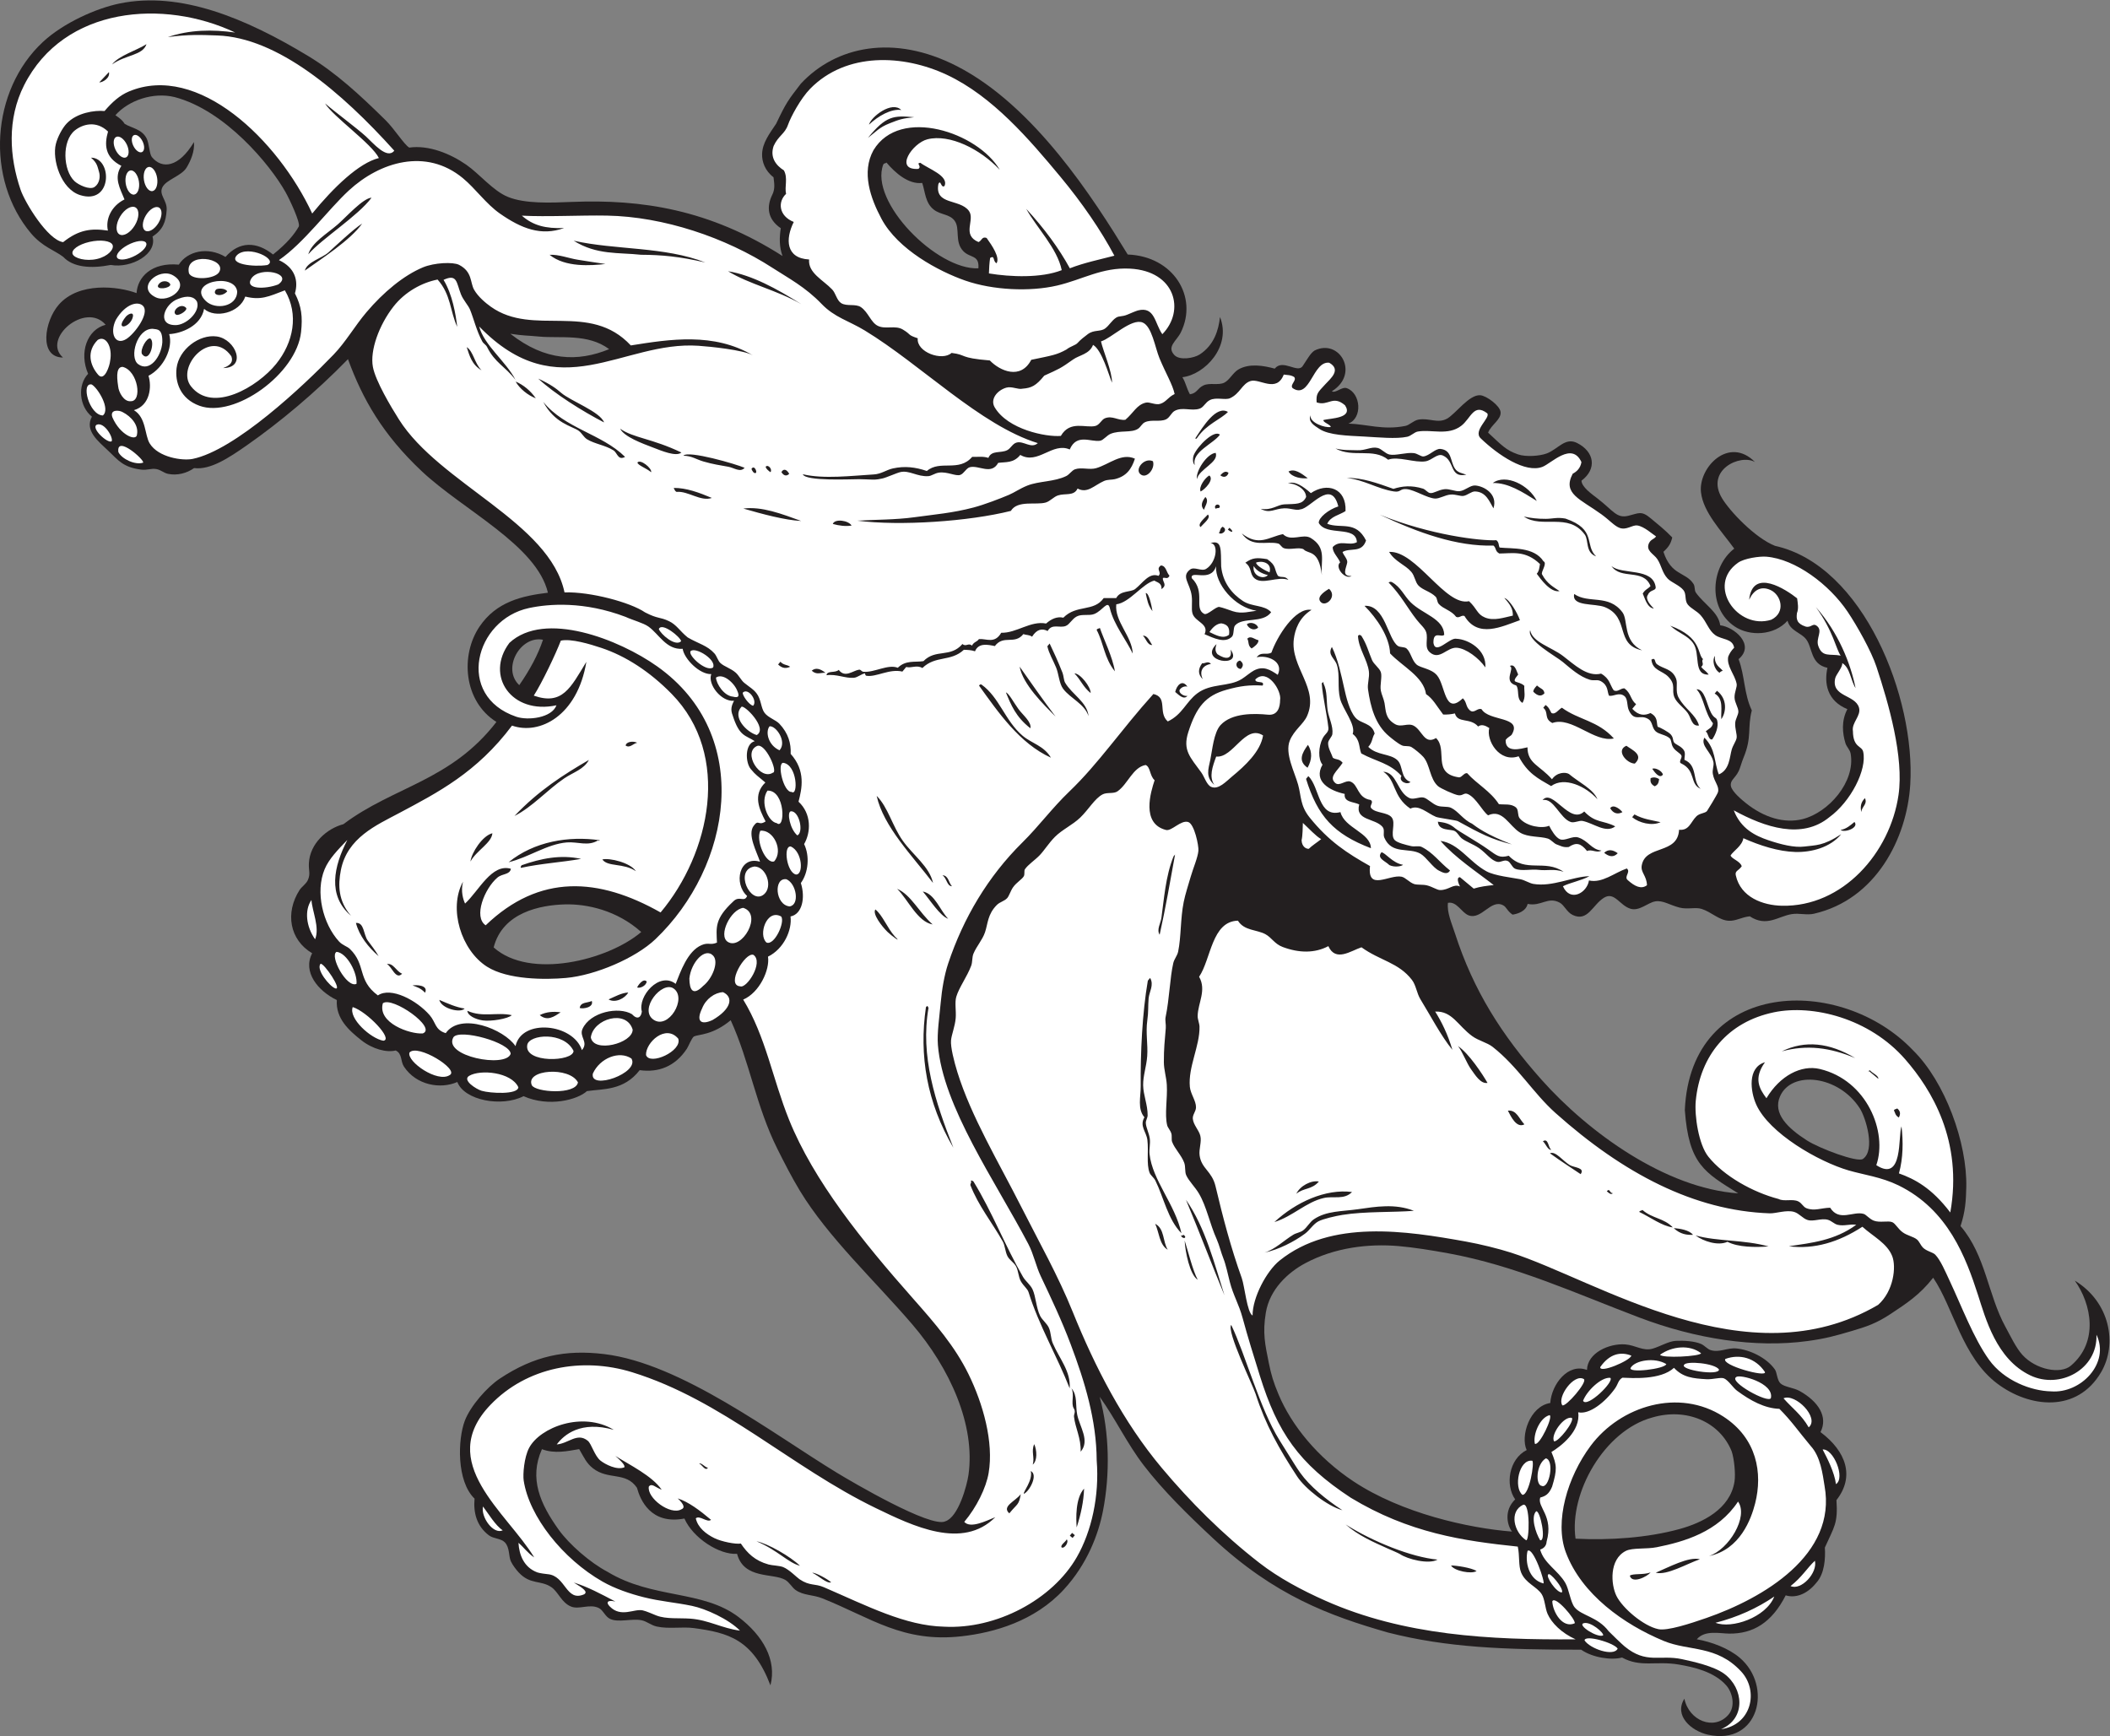 <?xml version="1.0" encoding="UTF-8" standalone="no"?>
<svg
   xmlns:dc="http://purl.org/dc/elements/1.1/"
   xmlns:cc="http://creativecommons.org/ns#"
   xmlns:rdf="http://www.w3.org/1999/02/22-rdf-syntax-ns#"
   xmlns:svg="http://www.w3.org/2000/svg"
   xmlns="http://www.w3.org/2000/svg"
   viewBox="0 0 785.907 646.68"
   height="646.68"
   width="785.907"
   xml:space="preserve"
   id="svg2"
   version="1.1"><rect x="0" y="0" width="785.907" height="646.68" fill="#808080" stroke="none"/><defs
     id="defs6" /><g
     transform="matrix(1.333,0,0,-1.333,0,646.68)"
     id="g10"><g
       transform="scale(0.1)"
       id="g12"><path
         id="path14"
         style="fill:#231f20;fill-opacity:1;fill-rule:evenodd;stroke:none"
         d="m 2186.54,4135.9 c -9.22,25.17 -9.05,51.21 -4.83,77.62 -37.62,25.62 -40.32,60.18 -23.68,93.84 7.71,15.59 5.82,29.84 3.35,48.59 -24.27,18.54 -32.65,44.09 -31.93,65.23 1.08,31.41 20.73,56.59 39.33,84.5 28.27,59.62 34.04,66.5 68.9,111.74 97.42,104.49 258.98,140.03 436.66,48.74 216.27,-111.11 381.84,-370.91 476.77,-526.08 127.89,-4.73 197.52,-118.7 148.25,-217.88 -11.95,-24.04 -40.28,-39.56 -17.8,-63.17 14.99,-15.73 55.01,-8.47 70.8,1.85 39.58,25.83 52.56,67.22 56.53,104.6 32.92,-82.48 -42.78,-161.07 -105.02,-168.25 10.2,-16.98 10.69,-28.93 20.99,-47.73 20.43,2.93 20.24,16.51 37.91,24.81 17.59,8.26 41.72,-0.63 58.41,7.78 14.43,7.28 24.07,27.95 39.17,36.76 30.25,17.64 69.74,10.99 101.51,2.33 22.63,28.24 63.78,-14.17 78,7.09 14.83,22.19 21.95,35.99 33.24,43.45 69.67,34.8 127.58,-64.67 48.42,-113.79 9.94,-6.65 27.99,13.62 41.78,8.61 39.47,-14.31 44.38,-83.63 4.45,-98.94 51.03,-1.53 97.34,-18.9 159.11,-6.53 11.68,2.34 22.86,15.06 36.23,17.56 29.9,5.6 54.14,-11.7 80.17,2.72 24.01,13.28 61.95,68.28 93.29,65.44 17.31,-1.57 54.52,-29.14 56.4,-46.81 2.23,-21.14 -26.25,-35.44 -34.88,-57.66 38.1,-35.31 50.15,-49.32 83.73,-60.84 22.07,-7.55 60.71,-4.6 80.19,2.72 31.44,11.82 51.39,46.1 84.82,29.16 48.48,-24.55 55.96,-72.45 12.14,-105.32 0.98,-18.12 28.12,-36.81 44.75,-49.65 44.22,-34.17 53.27,-56.34 86.07,-48.45 29.41,7.08 36.18,15.29 63,-7.32 22.5,-18.95 37.69,-30.32 59.85,-53.19 -4.03,-17.13 -9.79,-26.39 -24.66,-40.15 22.25,-67.02 60.67,-55.51 83.32,-88.59 6.39,-9.32 1.9,-17.75 7.74,-25.97 22.31,-31.38 62.91,-54.15 67.57,-90.73 39.37,-4.8 98.82,-54.62 51.36,-94.59 17.81,-47.23 14.75,-96.42 36.96,-143.24 -12.88,-49.5 1.11,-73.8 -23.21,-132.28 -5.37,-12.92 -9.31,-28.72 -13.15,-36.71 -10.42,-21.73 -24.8,-25.69 -22.09,-42.26 2.67,-16.34 33.67,-41.23 42.31,-48.12 50.59,-40.26 106.87,-57.25 157.9,-44.49 72.55,18.16 148.17,104.11 134.44,182.83 -2.01,11.53 -11.4,19.01 -14.57,29.39 -8.41,27.73 -11.91,62.22 5.37,95.13 -57.05,23.52 -65.08,72.42 -55.67,115.49 -47.93,10.13 -41.22,56.01 -59.44,79.65 -14.89,19.32 -44.35,22.82 -52.13,51.93 -36.99,-41.52 -105.27,-44.45 -147.55,-16.06 -76.99,51.68 -65.88,168.2 -1.27,217.52 -36.17,49.81 -86.57,101.47 -92.96,157.34 -7.84,68.53 77.36,158.8 150.93,84.62 -41.07,23.69 -139.05,-22.33 -92.36,-100.83 21.42,-36.02 92.02,-111.08 148.24,-133.35 247.94,-54.64 392.91,-425.54 377.92,-667.11 -9.36,-150.99 -96.16,-321.35 -269.3,-360.94 -19.64,-4.48 -40.82,2.19 -61.43,-0.98 -38.09,-5.82 -70.35,-37.33 -117.71,-6.18 -23.9,-2.69 -38.12,-13.2 -57.98,-12.49 -27.64,0.99 -48.54,24.23 -76.41,33.12 -17.43,5.57 -39.45,-2.02 -61.86,3.73 -27.66,7.11 -46.22,20.93 -67.85,17.36 -20.73,-3.44 -44.25,-28.08 -69.06,-20.61 -30.26,9.11 -44.8,48.57 -73.84,30.99 -32.08,-19.39 -45.41,-68.6 -87.78,-48.36 -16.59,7.92 -23.39,27.58 -36.33,34.47 -33.47,17.89 -51.22,-11.35 -89.56,-3.57 -4.43,-20.62 -28.34,-28.03 -42.17,-29.95 -15.39,10.67 -16.46,20.78 -26.07,25.98 -34.48,18.69 -60.47,-41.67 -96.76,-27.9 -19.68,7.46 -32.71,39.6 -57.66,34.86 -3.21,-26.99 10.4,-56.63 19.79,-85.7 51.7,-160.13 131.12,-284.26 241.34,-408.16 131.69,-148 346.73,-303.61 549.99,-318 -94.22,58.93 -138.21,81.13 -149.22,232.95 16.49,367.89 436.36,378.3 637.26,167.22 90.1,-88.2 152.21,-259.54 149.17,-383.6 -0.89,-36.45 -2.38,-66.41 -16,-107.94 70.92,-82.89 75.95,-191.4 125.51,-281.7 13.88,-25.29 29.26,-58.36 47.49,-78.39 37.34,-41.04 105.95,-54.85 135.28,-30.03 78.45,66.42 57.54,172.17 11.05,237.61 98.64,-60.04 119.56,-177.14 73.44,-255.78 -67.36,-114.829 -200.48,-99.524 -290.41,-31.704 -97.79,73.754 -122.38,212.454 -178.85,295.684 -37.73,-48.23 -74.82,-71.96 -118.4,-100.9 -40.58,-26.95 -68.02,-35.81 -109.1,-47.98 -46.88,-13.86 -73.53,-21.19 -122.8,-27.96 -147.5,-20.27 -314.16,6.32 -469.73,65.22 -175.79,66.57 -347.44,145.76 -534.8,179.83 -46.32,8.43 -95.75,16.5 -139.08,20.21 -84.78,7.26 -178.94,-4.27 -260.51,-47.85 -49.14,-26.23 -99.41,-73.31 -110.22,-137.97 -9.51,-56.94 -2.24,-88.6 8.37,-141.17 6.65,-32.91 12.68,-53.059 27.04,-87.387 36.09,-86.231 108.81,-176.414 209.47,-243.153 134.59,-89.238 321.33,-130.714 442.96,-140.304 -12.38,15.754 -24.3,57.726 8.84,89.98 -28.46,40.403 -17.51,112.707 32.15,137.832 -18.13,38.555 8.3,122.532 65.87,131.496 3.8,52.84 50.01,112.486 102.61,92.336 1.03,47.74 61.88,74.78 106.93,71.43 28.51,-2.12 49.92,-19.71 76.78,-11.79 22.01,6.48 43.81,20.58 64.79,21.72 20.2,1.08 52.67,-0.45 71.26,-9.1 8.29,-3.85 16.99,-13.93 25.2,-16.58 25.5,-8.23 45.7,7.01 72.93,4.41 35.96,-3.46 83.26,-24.94 107.18,-58.67 5.9,-8.33 6.06,-29.9 15.43,-38.787 11.23,-10.652 36.42,-11.711 54.02,-21.59 51.8,-29.093 79.73,-71.652 57.99,-114.679 72.15,-54.024 96,-124.512 44.58,-190 4.42,-65.918 -6.32,-74.161 -32.43,-132.649 1.96,-30.144 -0.8,-73.015 -23.55,-98.035 -26.96,-33.914 -60.13,-43.66 -85.84,-35.469 -38.99,-76.797 -91.52,-107.746 -158.04,-106.933 -26.52,0.312 -67.66,10.644 -90.38,-15.848 41.52,-7.297 88.67,-25.098 119.71,-51.406 93.81,-79.524 53.79,-246.711 -88.58,-215.188 -46.03,10.188 -95.81,52.902 -65.81,100.5 12.64,-61.738 83.04,-89.758 122.51,-45.414 21.19,23.832 11.9,62.68 -5.28,82.317 -34.06,38.945 -92.19,51.652 -133.19,58.601 -63.54,10.785 -106.25,-8.972 -158.28,19.621 -29.22,-8.074 -82.06,-0.625 -114.11,21.828 -216.68,0.098 -374.72,5.938 -539.72,47.95 -163.69,46.902 -316.94,103.152 -488.64,262.996 -71.09,66.183 -140.7,134.851 -194.04,204.375 -46.64,60.769 -78.99,130.168 -123.05,191.347 27.44,-101.015 29.08,-215.73 9.41,-317.82 -12.63,-65.551 -43.93,-149.473 -109.62,-220.734 -81.51,-88.399 -194.83,-120.45 -285.97,-130.633 -163.74,-18.305 -252.21,51.348 -388.34,105.887 -27.68,11.093 -52.71,7.519 -75.54,23.742 -9.28,6.582 -16.97,21.375 -28.64,28.105 -34.27,19.727 -115.2,0.906 -134.49,72.676 -49.65,-3.215 -123.27,44.227 -147.13,98.66 -94.75,-18.055 -123.59,53.098 -132.61,85.93 -31.25,46.055 -80.14,20.527 -123.36,54.773 -18.26,14.461 -24.01,29.27 -38.07,53.254 -34.17,-5.742 -68.14,-13.515 -104.08,-0.207 -36.7,-82.043 -4.64,-153.086 46.92,-225.117 28.98,-40.477 87.66,-91.953 136.29,-117.461 126.35,-76.672 266.16,-50.051 366.64,-126.836 67.77,-51.785 106.82,-119.59 88.65,-190.488 -49.07,128.801 -117.87,146.992 -213.57,159.972 -33.17,4.493 -70.67,-3.136 -104.51,4.493 -15.48,3.476 -27.3,14.382 -41.83,17.39 -27.38,5.696 -64.01,-7.156 -87.88,3.684 -13.79,6.258 -19.22,24.023 -31.19,30.223 -25.72,13.32 -55.42,-5.118 -78.49,4.543 -26.87,11.25 -35.07,40.742 -54.7,54.062 -30.12,20.438 -58.44,5.965 -91.35,41.199 -6.84,7.324 -16.84,20.391 -21.82,31.094 -6.46,13.906 -2.74,38.254 -16.73,52.863 -10.99,11.446 -31.56,9.871 -44.4,19.532 -35.01,26.316 -43.8,64.453 -40.29,102.714 -50.63,48.496 -47.01,165.411 -27.3,217.489 15.62,41.074 62.01,94.093 97.89,117.91 95.81,63.594 183.21,81.604 291.85,68.494 215.08,-25.96 472.01,-223.377 650.55,-331.893 40.99,-24.922 262.31,-155.156 302.38,-135.398 36.78,11.863 60.6,100.535 64.77,130.019 19.63,138.907 -51.65,297.592 -157.34,420.692 -106.19,123.68 -234.92,242.93 -313.79,373.04 -22.86,37.71 -44.18,79.69 -62.93,117.19 -59.63,119.29 -77.63,244.01 -130.35,359.31 -50.88,-42.24 -89.05,-38.99 -102.96,-45.42 -6.99,-6.07 -15.03,-27.53 -19.73,-34.58 -32.85,-49.38 -78.95,-66.75 -131.68,-59.53 -44.64,-57.93 -102.98,-51.87 -147.44,-58.56 -25.91,-24.08 -106.04,-45.64 -177.02,-14.15 -61.18,-31.18 -165.17,-12.05 -185.02,39.63 -47.19,-20.73 -114.62,-9.16 -149.11,42.91 -10.09,15.23 -4.34,36.25 -23.12,45.17 -25.12,-6.28 -64.37,3.36 -96.92,29.3 -33.615,26.78 -71.006,59.98 -67.569,111.56 -52.929,25.54 -96.07,78.75 -68.921,130.82 -63.321,37.58 -75.926,112.95 -35.313,176.52 5.957,9.33 18.606,17.19 23.402,28.2 7.739,17.72 1.754,25.32 2.805,46.8 2.699,55.22 50.082,96.93 96.285,109.08 140.751,105.85 300.061,120.44 427.701,285.74 -92.42,58.22 -100.99,187.07 -47.13,266.6 47.13,69.57 118.93,85.84 191.03,94.52 -31.32,132.66 -237.11,230.91 -352.48,339.44 -108.98,102.53 -165.48,201.56 -206.207,313.24 -91.508,-94.03 -191.804,-177.26 -281.918,-240.29 -51.968,-36.32 -102.64,-69.72 -148.066,-64.1 -20.602,-14.56 -47.379,-21.41 -72.859,-16.14 -11.981,2.49 -19.895,11.2 -32.766,13.39 -15.367,2.61 -24.688,-3.89 -43.016,-1.47 -49.64,6.54 -63.179,25.95 -90.281,51.73 -29.16,27.78 -67.644,57.23 -46.598,96.16 -36.019,28.96 -40.558,88.65 -10.613,119.73 -25.75,59.26 -3.043,123.54 48.981,137.08 -56.145,65.71 -179.274,-39.19 -119.25,-91.51 -68.164,0.14 -51.997,101.91 -11.375,147.99 55.996,63.51 164.421,51.51 217.039,31.97 2.722,44.8 41.773,86.61 118.007,79.57 23.872,37.54 80.657,51.44 130.473,21.57 38.883,44.28 86.875,43.35 132.848,6.8 38.433,30.46 59.683,56.33 72.152,78.48 3.902,11.31 -24.453,73 -37.289,95.9 -42.855,76.46 -168.547,228.49 -309.746,265.44 -60.195,14.86 -128.867,-9.24 -165.59,-50.59 15.742,-10.74 20.567,-15.71 25.961,-24.22 20.395,-12.37 47.301,-14.07 61.129,-40.32 7.441,-14.14 7.699,-43.83 14.844,-52.5 28.558,-34.65 75.332,-28.91 117.566,41.95 2.442,-26.31 -9.601,-52.86 -20.262,-70.76 -14.664,-24.63 -57.464,-33.76 -68.144,-56.01 -9.996,-20.83 13.738,-36.22 12.14,-62.59 -2.058,-33.92 -10.449,-55.48 -39.597,-74.81 14.258,-47.96 -58.336,-89.51 -116.77,-79.19 -56.289,-10.93 -105.496,-6.52 -132.668,22.62 -23.863,18.28 -58.105,28.07 -89.683,65.31 -128.051,151.48 -112.894,399.79 33.105,535.36 56.824,52.78 148.692,94.05 214.77,107.47 168.765,34.29 349.601,-39.97 527.051,-147.43 76.902,-46.56 143.412,-107.89 215.322,-178.72 25.33,-24.96 52.02,-68.49 66.26,-76.66 54.49,7.61 114.36,-16.75 159.18,-47.79 37.28,-25.84 74.71,-72.82 116.19,-89.88 48.22,-19.83 120.06,-16.54 178.75,-14.16 194.75,7.89 384.64,-20.75 588.9,-151.15 z M 1517.23,3063.59 c -13.68,-41.48 -36.52,-83.82 -66.3,-126.81 -49.57,46.42 3.41,139.49 66.3,126.81 z M 4402.41,551.68 c -18.35,127.05 80.01,302.101 214.5,338.652 94.9,27.961 188.48,-11.68 221.81,-94.695 6.91,-20.657 11.19,-63.02 7.84,-84.438 -12.11,-77.5 -90.39,-115.152 -153.3,-132.515 -89.37,-24.653 -196.35,-31.899 -290.85,-27.004 z m 571.33,1235.92 c 32.13,73.58 163.84,58.82 223.15,-33.71 16.29,-25.42 44.4,-116.76 8.38,-141.16 -15.52,-10.5 -121.27,29.39 -156.22,51.73 -54.17,34.64 -96.12,75.45 -75.31,123.14 z M 1426.02,3918.62 c 37.13,-5.65 47.84,-4.6 80.35,-7.77 57.74,-5.61 136.34,9.33 195.7,-35.21 -87.35,-35.82 -178.23,-33.89 -276.05,42.98 z m 365.74,-1671.75 c -93.44,-79.19 -311.41,-133.55 -412.37,-43.01 25.27,98.56 131.39,118.44 199.38,120.23 61.5,1.63 145.37,-16.61 212.99,-77.22 z m 685.18,2150.2 c 24.45,-28.87 61.58,-61.62 99.92,-56.97 8.57,-25.72 8.39,-56.46 32.98,-75.01 19.35,-14.59 43.27,-11.78 57.22,-30.17 16.64,-21.93 -0.68,-58.82 24.47,-85.26 19.18,-20.15 45.33,-9.58 42.33,-48.12 -116.18,-5.39 -305.41,186.16 -265.86,289.96 2.71,4.75 6.09,2.4 8.94,5.57 v 0" /><path
         id="path16"
         style="fill:#ffffff;fill-opacity:1;fill-rule:evenodd;stroke:none"
         d="m 3054.17,3887.61 c 24.89,-14.28 44.01,-84.34 52.93,-105.66 1.24,28.98 -25.11,89.81 -30.71,115.32 29.48,9.03 84.78,65.42 116.28,52.87 25.92,-10.31 34.95,-70.34 47.1,-99.71 17.75,-42.82 36.71,-73.38 42.43,-100.16 -19.14,-9.13 -23.01,-21.88 -40.04,-27.37 -13.52,-4.36 -29.54,5.92 -40.53,3.33 -25.48,-5.99 -33.92,-28.23 -57.07,-47.88 -20.28,-2.9 -35.95,12.56 -57.16,4.15 -9.58,-3.79 -14.99,-18.42 -26.4,-21.38 -27.05,-6.98 -70.94,16.81 -96.77,-27.9 -41.69,-3.53 -148.23,18 -184.84,79.83 -13.78,23.27 8.07,48.29 32.74,55.09 15.46,4.27 32.28,-6.03 45.21,-2.9 24.74,1.96 37.56,8.06 60.5,36.37 42.04,19.23 44.37,19.33 80.96,45.37 17.06,12.15 45.79,14.75 55.37,40.63 z m 473.98,-951.98 c 7.15,15.54 -20.89,4.33 -20.51,17.02 33.64,33.23 74.27,-32.12 69.22,-57.45 -0.11,-19.01 -5.88,-43.79 -34.04,-41.01 -38.13,3.82 -100.46,5.32 -132.17,-28.82 -19.43,-20.93 -23.38,-71.55 -28.83,-97.31 -5.59,-26.42 -13.8,-48.04 11.24,-69.93 -15.35,22.19 -5.28,50.5 5.24,79.07 47.77,-4.94 80.65,91.41 130.98,58.96 -7.35,-45.07 -50.48,-84.88 -86.37,-114.48 -16.97,-13.99 -38.24,-38.13 -58.81,-29.12 -12.45,5.46 -18.8,28.22 -27.37,40.04 -31.19,43.03 -52.5,62.3 -36.48,112.54 22.59,70.79 48.53,102.5 107.26,118.78 38.93,10.8 62.56,13.66 100.64,11.71 z M 4409.84,904.875 c 30.89,-7.363 75.85,28.613 102.67,66.309 9.48,13.32 8.6,23.211 20.85,30.306 26.64,-0.95 106.67,-7.056 144.11,27.58 25.28,-27.23 53.8,-29.586 90.49,-31.812 17.89,-1.086 40.43,6.272 49.47,2.226 12.57,-5.617 24.64,-25.832 36.32,-34.484 37.39,-27.656 77.05,-49.227 118.25,-50.527 34.27,-34.383 50.97,-60.028 87.65,-103.946 27.29,-29.66 33.23,-78.086 38.53,-111.582 35.07,-192.488 -171.29,-313.601 -329.8,-368.789 -45.91,-15.976 -109.16,-36.511 -134.31,-31.394 -41.8,8.515 -100.76,59.019 -117.47,93.191 -15.59,31.895 -20.62,101.68 26.21,125.449 18.64,9.453 57.42,4.582 86.57,10.403 76.3,15.23 170.91,42.332 227.1,127.539 29.84,-42.278 -25.71,-134.082 -81.25,-152.246 87.4,17.988 118.18,104.472 129.03,147.226 21.42,84.403 5.13,181.758 -88.75,242.52 -123.99,80.254 -287.36,30.312 -370.94,-81.75 -65.06,-87.235 -101.34,-211.758 -69.38,-297.422 44,-117.832 162.68,-201.766 273.79,-247.805 70.54,-29.215 147.17,-11.004 216.09,-85.242 50.27,-54.16 29.22,-149.492 -56,-161.34 70.84,30.344 62.53,115.039 8.92,154.719 -28.92,21.398 -86.58,34.199 -118.26,40.976 -61.92,13.235 -99.44,-14.382 -160.07,35.5 -6.19,4.969 -37.78,35.223 -44.62,42.469 -30.65,40.711 -76.89,43.508 -95.43,67.239 -11.56,14.785 -15.25,49.824 -25.96,68.171 -20.19,34.532 -59.73,54.493 -70.13,92.852 8.82,2.98 17.22,8.965 18.03,22.285 20.23,72.168 -26.94,95.84 -17.81,123.078 14.45,3.848 24.51,9.453 33.14,30.43 14.55,47.918 13.43,60.359 -1.89,96.824 25.03,15.203 82.41,57.93 74.85,111.047 z m 1039.69,558.305 c -52.19,68.77 -99.64,93.56 -143.52,109.22 12.06,42.91 12.1,90.17 7.17,131.51 -10.12,-26.68 5.67,-158.01 -70.39,-108.5 32,92.19 -25.86,237.34 -157.87,268.75 -51.64,12.29 -111.26,-18.48 -149.12,-81.7 -19.92,26.54 -36.63,55.38 -4.04,100.6 -50.07,-14.8 -40.48,-82.66 -24.51,-118.2 36.19,-80.53 174.19,-159.69 258.41,-184.2 41.7,-12.12 91.09,-18.32 138.71,-41.53 139.63,-68.11 189,-202.88 222.37,-305.83 21.24,-65.48 51.15,-179.92 146.31,-225.36 82.65,-39.463 188.64,16.77 184.88,113.7 38.36,-79.38 -43.4,-164.831 -126.69,-158.32 -55.95,1.086 -131.55,30.012 -173.44,88.33 -43.25,60.24 -76.32,148.83 -110.46,221.59 -11.72,24.96 -24.98,56.65 -39.81,72.01 -6.95,7.2 -24.53,9.43 -35.02,20.41 -5.83,6.11 -9.66,16.79 -16.25,22.14 -10.13,8.22 -26.69,10.55 -39.71,19.98 -13.21,9.58 -19.74,23.81 -28.63,28.09 -11.16,5.39 -35.42,-2.18 -52.47,4.6 -11.89,4.73 -20.97,16.63 -27.76,18.71 -28.94,8.87 -68.54,-22.86 -93.87,17.32 -25.77,-0.64 -43.75,-9.98 -66.11,-1.41 -9.53,3.65 -12.48,14.07 -23.07,19.15 -16.25,7.78 -39.5,-1.32 -55.04,6.72 -71.98,18.77 -152.87,64.1 -196.18,118.27 -26.96,33.74 -39.1,114.34 -35.1,155.97 12.23,126.45 89.32,220.55 218.35,247.39 107.84,22.42 266.39,-15.95 367.06,-131.54 73,-83.77 161.48,-227.23 125.8,-427.87 z m -265.7,431.46 c -71.83,43.09 -140.33,50.61 -205.2,18.79 70.63,19.2 134.64,10.7 205.2,-18.79 z m 64.52,-57.89 c 1.3,8.79 -17.06,15.76 -23.51,23.84 -3.32,-1.96 -8.19,-3.61 -2.13,-2.57 8.54,-7.09 17.09,-14.18 25.64,-21.27 z m 57.35,-108.23 c 4.89,9.13 5.19,17.82 -4.74,25.57 -2.85,-3.15 -6.23,-0.82 -8.95,-5.55 3.76,-6.75 3.24,-13.9 13.69,-20.02 z m -1594.02,478.94 c 20.3,-45.14 62.86,-13.05 92.56,-3.24 51.85,-37.53 103.53,-42.37 140.94,-91.01 11.75,-15.29 13.36,-37.32 23.99,-54.55 25.34,-41.13 57.99,-103.23 89.13,-140.96 -12.52,42.76 -30.7,79.36 -48.12,106.91 47.68,2.04 63.14,-39.06 103.34,-68.48 18,-13.14 41.75,-18.02 57.22,-30.16 70.31,-55.16 113.15,-129 175.65,-184.79 189.57,-169.17 387.59,-272.97 598.55,-280.37 17.56,-0.62 46.84,10.34 68.24,3.97 14.31,-4.26 23.93,-18.3 37.57,-22.53 16.85,-5.24 38.29,5.7 56.74,0.52 10.47,-2.93 17.37,-11.68 27.31,-14.01 18.48,-4.33 33.94,2.82 52.05,0.1 -60.57,-44.23 -124.65,-50.43 -188.42,-60.08 71.03,-9.11 139.3,11.56 205.49,54.56 29.54,-26.9 69.12,-45.98 83.33,-82.17 11.73,-29.83 4.06,-97.66 -39.41,-136.13 -365.53,-214.083 -783.82,68.51 -1026.09,146.05 -34.66,11.09 -85.44,23.62 -125.9,30.9 -166.55,29.98 -376.08,62.59 -520.26,-53.03 -36.38,-29.16 -75.89,-103.18 -75.63,-153.69 -15.42,7.74 -22.11,82.05 -30.21,104.61 -30.29,84.2 -52.61,169.27 -73.3,256.6 -10.15,42.82 -39.54,48.88 -44.51,86.36 -2.37,17.84 6.25,37.46 2.04,54.6 -4.03,16.36 -19.41,30.17 -20.99,47.73 -1.02,11.25 8.6,20.02 8.89,31.58 0.46,18.46 -15.29,37.45 -17.17,57.56 -5.18,55.38 28.09,114.28 26.98,168.09 -0.21,9.39 -5.42,20.43 -5.17,30.29 0.87,36.26 25.33,71.74 4.05,109.2 33.63,49.73 35.04,154.79 108.46,156.74 17.45,-28.48 53.02,-24.77 76.85,-37.82 17.71,-9.7 25.45,-27.18 48.27,-35.73 45.75,-17.15 89.89,-17.7 127.53,2.38 z m -26.47,-657.77 c -20.92,4.21 -52.5,-11.75 -63.06,-34.25 20.49,17.11 43.15,10.86 63.06,34.25 z m 13.74,-46.05 c 27.51,6.2 56.81,-5.94 78.87,16.79 -74.21,9.43 -156.66,-28.31 -216.94,-84.01 50.94,15.67 89.14,56.21 138.07,67.22 z m -52.28,-99.48 c 12.79,9.41 22.59,26.44 37.05,34.2 12.92,6.93 47.88,14.95 66.92,18.04 63.34,10.26 142.58,6.78 200.04,11.47 -52.55,20.85 -106.8,11.51 -156.55,4.4 -44.87,-6.42 -87.33,-4.17 -122.79,-27.96 -11.67,-7.83 -18.79,-22.59 -30.23,-31.19 -7.59,-5.72 -19.03,-7.01 -27.27,-12.01 -26.5,-16.04 -50.09,-40.45 -80.52,-50.06 39.87,8.52 82.44,30.35 113.35,53.11 z m 463.62,459.41 c 11.13,-15.24 26.57,-41.81 46.15,-38.3 -13.43,23.48 -51.6,81.85 -82.48,102.94 11.87,-14.5 24.54,-48.46 36.33,-64.64 z m 149.16,-154.12 c -15.27,16.04 -21.76,40.83 -46.14,38.3 8.43,-16.32 24.18,-49.92 46.14,-38.3 z m 75.21,-71.09 c -9.12,5.88 -7.63,33.91 -23.51,23.85 7.74,-6.51 13.67,-25.36 23.51,-23.85 z m 82.02,-68.09 c 13.08,18.68 -18.34,17.93 -30.76,25.54 -19.64,12.04 -39.62,40.01 -55.08,32.74 36.6,-26.33 55.71,-37.75 85.84,-58.28 z m 90.11,-53.14 c -10.44,-0.18 -7.53,15.23 -17.08,5.51 6.04,-5.65 12.04,-10.79 17.08,-5.51 z m 167.37,-95.65 c -24.57,26.19 -57.3,24.52 -84.97,48.89 -2.86,-3.15 -6.23,-0.83 -8.94,-5.57 31.35,-14.98 63.59,-39.46 93.91,-43.32 z m 56.35,-20.78 c -9.78,13.36 -37.45,17.8 -53.78,18.66 18.95,-17.25 36.48,-19.3 53.78,-18.66 z m 96.43,-19.45 c 29.85,-15.59 78.72,-15.66 114.77,-13.01 -67.71,19.1 -144.13,13.82 -203.94,30.76 21.46,-16.13 62.51,-29.92 89.17,-17.75 z M 3201.01,2713.63 c 13.76,-5.06 11.09,-29.92 25.24,-42.6 -10.8,-32.42 -38.39,-121.26 31.82,-138.99 15.73,-3.96 41.25,28.31 61.81,22.3 17.51,-5.12 29.91,-66.39 28.73,-80.14 -1.66,-19.34 -14.66,-48.7 -21.61,-72.98 -6.66,-23.27 -14.95,-47.83 -19.48,-70.41 -9.47,-47.09 -6.88,-96.62 -15.53,-138.66 -2.35,-11.49 -10.93,-20.58 -13.58,-32.01 -9.48,-40.84 -10.64,-98.97 -21.47,-151.04 -1.92,-9.28 1.37,-20.2 0.49,-30.71 -2.97,-35.26 -5.49,-57.06 -5.36,-95.12 0.07,-21.24 6.96,-41.88 8.22,-63.12 2.29,-38.65 -6.57,-82.4 1.07,-113.45 1.62,-6.57 8.76,-13.59 11.56,-22.59 2.29,-7.3 -0.12,-17.22 2.18,-23.45 7.2,-19.53 26.08,-37.36 33.81,-58.38 4.27,-11.6 1.21,-24.94 5.61,-34.96 7,-15.92 24.62,-32.68 35.5,-51.12 21.7,-36.79 30.21,-84.37 49.73,-127.87 7.16,-15.99 12.26,-37.69 18.58,-53.35 6.92,-17.2 12.82,-45.37 17.85,-65.18 9.79,-38.58 25.34,-62.05 36.05,-101.84 14.51,-53.77 30.9,-105.95 48.09,-161.14 49.18,-157.757 108.13,-245.035 254.02,-340.746 162.95,-98.582 313.64,-120.605 466.68,-136.582 5.6,-25.254 1.46,-53.359 9.3,-72.363 12.59,-30.488 43.99,-39.227 57.7,-60.887 8.66,-13.672 9.1,-38.379 16.3,-54.863 10.86,-24.816 38.54,-53.145 78.18,-70.977 -240.03,-1.816 -479.5,10.625 -698.42,107.625 -66.88,29.629 -131.49,64.414 -184.89,105.852 -103.45,80.262 -194.75,172.168 -273.06,265.644 -107.75,128.602 -186.46,281.797 -248.66,435.867 -40.81,101.16 -94.8,196.58 -143.02,291.91 -63.76,126.1 -140.9,253.88 -179.43,378.41 -9.37,30.28 -19.27,70.11 -17.66,88.27 1.46,16.45 11.18,38.92 13.1,62.72 1.56,19.31 -3.1,43.48 1.59,59.29 7.75,26.05 30.03,55.71 41.65,86.67 3.97,10.63 2.1,23.55 6.32,33.71 8.83,21.25 24.94,38.11 32.31,59.77 8.18,24.09 6.97,50.23 33.12,76.42 8.59,8.59 20.86,10.4 28.96,19.25 5.11,5.57 9.37,20.1 16.16,29.89 9.65,13.92 25.27,22.3 30.23,31.18 3.03,5.44 0.29,15.21 2.95,19.21 8.72,13.16 27.95,25.43 41.29,39.32 13.1,13.65 25.17,33.73 42.56,51.27 20,20.19 49.42,33.47 70.7,53.88 23.46,22.51 40.46,53.33 62.58,64.95 12.45,6.55 30.83,0.91 41.78,8.62 28.86,20.28 42.81,67.08 78.35,73.5 z m 78.11,-255.34 c -22.34,-55.44 -26.71,-120.52 -33.8,-171.12 -2.29,-16.39 -14.13,-33.76 -5.02,-47.78 16.72,74.9 29.43,149.42 43.08,224.02 -1.42,-1.7 -2.84,-3.41 -4.26,-5.12 z m -71.85,-347.34 c -15.68,-91.17 -20.71,-201.61 -19.91,-295.21 0.25,-29.07 -9.75,-63.01 10.41,-86.56 -14.38,-24.59 5.34,-40.22 8.21,-63.11 3.95,-31.46 -3.17,-66.93 6.15,-91.69 2.97,-7.88 11.83,-13.2 16.26,-22.15 23.25,-46.98 34.9,-108.82 72.78,-147.02 -17.91,81.36 -81.11,148.04 -89.13,221.21 -1.49,13.57 2.58,28.89 0.77,42.64 -2.13,16.26 -10.38,30.78 -11.17,43.92 -0.45,7.35 5.02,14.31 5.08,21.76 0.21,29.45 -12.14,56.35 -12.54,84 -0.39,27 9.27,52.02 11.36,81.49 2.32,32.6 -4.62,65.51 0.24,99.39 3.58,24.95 1.83,40.48 3.72,61.86 1.66,18.69 15.67,37.32 4.15,57.15 -2.12,-2.56 -4.25,-5.12 -6.38,-7.68 z m 55.61,-751.88 c -14.15,22.37 -8.48,59.13 -35.11,72.45 11,-22.66 11.46,-58.84 35.11,-72.45 z m 158.49,-127.22 c -28.1,88.07 -53.19,189.04 -107.58,266.8 36.64,-87.29 74.49,-187.08 107.58,-266.8 z m -120.76,164.78 c 8.2,-10.21 17.24,-1.85 5.69,4.32 -5.57,-7.18 -5.73,4.32 -5.69,-4.32 z m 46.09,-121.5 c -13.95,25.51 -27.91,83.61 -36.52,109.62 1.35,-30.41 14.31,-95.7 36.52,-109.62 z m 161.78,-319.095 c 27.52,-85.633 65.28,-153.066 116.02,-230.527 22.13,-33.758 83.9,-82.625 126.52,-94.356 -46.67,30.332 -91.49,67.344 -118,104.602 -12.31,17.305 -18.87,29.062 -28.88,44.637 -8.12,12.629 -21.2,33.918 -29.3,46.964 -55.27,88.934 -94.2,237.665 -134.57,321.645 -13.82,-16.62 60.33,-168.441 68.21,-192.965 z M 3877.4,524.238 c 5.3,-2.383 30.94,-13.203 34.58,-15.722 20.4,-14.051 80.38,-29.524 104.77,-15.313 -72.36,6.465 -181.29,50.313 -256.77,98.195 35.16,-30.793 76.88,-48.988 117.42,-67.16 z m 248.44,-62.91 c -15.07,9.395 -57.13,15.422 -71.34,15.481 8.48,-15.442 57.97,-24.934 71.34,-15.481 z M 472.711,3917.66 c 34.609,1.85 88.73,22.83 97.547,70.56 30.582,-27.45 99.199,-11.79 115.097,34.34 43.75,-10.66 64.297,-0.27 110.629,17.46 39.836,-67.65 23.789,-146 -24.535,-205.82 -51.644,-63.95 -177.933,-138.89 -237.886,-62.31 -42.762,54.63 56.277,164.57 112.875,83.82 5.582,-14.77 -1.219,-25.04 -22.977,-32.89 67.367,0.48 35.246,80.79 -17.656,88.27 -48.867,6.9 -106.008,-36.1 -112.438,-88.51 -4.652,-37.95 9.645,-85.53 64.188,-105.23 97.968,-35.4 271.172,89.41 283.679,206.13 4.551,42.55 1.399,71.71 -17.136,108.03 9.902,34.11 1.488,71.3 -44.758,92.98 69.879,47.89 137.086,140.77 195.496,194.64 86.464,79.74 215.434,119.65 318.554,34.31 35.48,-29.37 64.8,-72.04 103.84,-99.19 59.98,-41.71 114.76,-63.22 178.79,-40.18 -51.25,-1.73 -85.95,6.62 -117.89,34.63 69.43,-3.79 163.46,1.48 237.69,0.15 158.03,-2.83 331.42,-61 463.06,-146.27 44.22,-28.65 91.28,-53.09 137.12,-100.83 36.15,-37.61 75.37,-46.6 120.42,-73.99 157.27,-95.6 323.06,-265.26 483.44,-314.72 -18.61,-16.63 -39.18,6.96 -59.29,1.6 -11.47,-3.05 -16.18,-16.28 -26.41,-21.37 -18.15,-9.05 -43.55,0.68 -52.42,-21.43 -15.45,5.07 -30.17,2.15 -45.22,2.9 -37.39,-43.88 -89.5,-7.57 -126.75,-39.57 -32.13,10.97 -61.98,14.4 -94.98,7.15 -18.18,-3.98 -32.34,-15.53 -52.86,-16.73 -62.84,-3.7 -139.48,-13.44 -198.77,0.48 7.67,-20.22 134.82,-13.61 157.41,-13.78 12.14,-0.09 24.48,-0.78 37.97,-1.21 11.32,-0.36 20.61,1.94 26.69,3.14 11.06,2.19 39.57,15.41 50.92,17.96 24.53,5.51 47.04,-13.39 77.63,-11.42 9.42,0.61 17.79,8.19 29.84,9.87 23.57,3.27 46.84,-10.85 59.72,-6.28 9.95,3.52 16.73,18.84 26.41,21.37 25.07,6.57 60.16,-22.77 79.32,12.1 20.99,3.17 42.72,-1.47 61.79,22.29 49.19,-28.56 89.67,36.53 138.18,15.2 19.6,45.85 59.37,19.81 85.27,24.47 8.82,1.59 18.44,14.9 28.96,19.25 26.08,10.79 58.3,1.89 76.75,14.22 7.93,5.32 10.52,14.32 19.58,18.38 18.1,8.11 41.16,-0.08 58.42,7.79 10.27,4.69 14.79,18.4 23.84,23.5 21.77,12.28 47.29,-1.33 70.37,6.54 11.29,3.85 15.69,17.57 28.53,23.94 17.72,8.79 42.98,-0.88 56.3,5.22 28.15,12.92 33.31,40.2 57.06,47.89 25.35,8.19 72.51,-34.39 92.95,18.08 9.61,-1.6 18.97,-0.45 29.02,-6.77 8.5,-9.45 -13.06,-21.71 -4.21,-31.14 48.82,-32.63 55.92,76.57 102.23,71 34.5,-19.54 3.94,-44.01 -11.64,-60.91 -20.39,-22.11 -25.24,-25.47 -23.55,-49.83 32.6,-11.47 45.06,21.38 79.35,-8.18 24.11,-36.65 -40.48,-36.06 -60.06,-41.06 -3.76,-5.88 21.97,-13.91 19.85,-19.61 -15.16,-3 -58.5,11.37 -56.56,32.76 -6.75,-19.02 11.05,-28.68 24.81,-37.9 26.89,-18.05 79.51,-19.06 125.02,-21.52 39.97,-2.16 90.1,-7.28 120.71,-0.63 10.73,2.34 19.93,12.87 29.41,14.56 37.93,6.77 84.46,-12.38 121.53,16.01 27.04,20.71 34.7,64.02 72.44,35.12 10.74,-12.02 -40.63,-48.25 -18.13,-69.98 48.17,-46.52 124.92,-98.28 172.67,-79.76 25.23,9.79 82.1,71.08 108.9,13.32 -2.91,-17.71 -13.61,-26.85 -24.36,-32.52 -29.79,-56.24 21.98,-71.03 80.51,-113.67 23.15,-16.87 36.28,-32.75 50.83,-37.86 19.35,-6.81 34.61,8.72 49.04,6.91 19.01,-2.38 44.06,-25.57 52.51,-30.61 -6.28,-8.71 -13.53,-7.08 -19.58,-18.37 -10.5,-21.84 13.57,-30.52 23.13,-45.18 12.01,-18.43 13.17,-37.52 28.67,-54.11 10.19,-10.92 33.16,-18.57 44.39,-32.61 8.84,-11.06 2.57,-28.55 12.05,-40.23 9.18,-11.28 25.21,-17.72 35.89,-29.78 17.17,-19.4 22.25,-42.18 40.63,-55.38 18.54,-13.28 48.65,-9.12 52.96,-35.29 -8.55,-8.68 -13.45,-17.02 -16.59,-25.19 -4.94,-26.73 18.56,-49.37 23.6,-75.89 1.73,-9.08 -6.36,-22.87 -5.9,-38.4 0.42,-13.93 10.67,-27.48 10.74,-39.21 0.05,-8.6 -8.23,-20.77 -8.9,-31.59 -0.99,-16.44 5.77,-32.36 3.92,-42.22 -1.68,-8.99 -9.96,-19.69 -13.58,-32.01 -6.12,-20.82 -5.69,-56.89 -36.12,-69.6 -13.44,34.24 -7.95,70.24 -40.3,102.72 -11.83,-22.57 19.83,-39.8 25.3,-68.62 1.95,-10.24 -3.88,-21.03 -1.65,-33.27 4.12,-22.48 19.09,-34.41 14.18,-50.73 -1.93,-6.42 -29.47,-51.26 -30.61,-52.53 -5.93,-6.57 -20.32,-5.67 -29.41,-14.56 -16.25,-15.9 -20.13,-40.62 -48.55,-37.63 -3.68,-70.13 -93.83,-41.12 -104.3,-99.58 -3.59,-19.98 13.73,-28.22 14.6,-55.42 -16.2,-12.32 -34.43,-2.86 -53.35,13.97 -12.29,9.91 9.27,22.94 -3.04,32.84 -35.14,-12.24 -68.68,-41.81 -105.71,-33.47 -4.98,-34.12 -52.16,-62.02 -72.76,-16.22 18.8,9.87 52.41,15.96 74.01,28.17 -47.75,-1.16 -102.75,-30.59 -156.5,-21.64 -11.19,1.87 -24.04,10.67 -36.7,13.16 -22.23,4.35 -71.22,9.43 -94.32,22 -48.86,26.6 -76.87,77.79 -128.54,85.06 40.37,-46.75 102.34,-87.16 148.67,-123.41 -18.74,-1.95 -37.47,-4.14 -55.86,-9.92 -12.81,10.64 -25.63,21.28 -38.45,31.92 -11.54,-0.47 -3.22,-19.09 0.05,-26.02 -18.58,8.65 -30.77,-10.38 -55.85,-9.92 -8.58,0.16 -21.34,9.43 -36.72,13.16 -11.58,2.8 -27.09,0.7 -35.84,3.77 -13.52,4.74 -23.91,18.26 -35,20.41 -34.21,6.59 -96.07,-41.55 -87.94,29.68 -64.16,36.14 -115.22,69.2 -168.73,135.75 -26.71,33.22 -23.13,58.98 -32.17,91.64 -9.85,35.68 -37.76,87.35 -23.25,123.23 11.9,29.47 37.98,45.83 48.06,68.33 35,78.12 -47.14,136.27 -36.75,215.84 3.18,24.4 13.88,59.33 49.4,81.05 -45.71,8.25 -96.82,-75.69 -111.96,-119.21 -13.4,-8.43 -28.76,4.19 -41.33,-13.3 29.64,7.51 76.76,-11.55 58.95,-48.94 -21.02,14.02 -39.89,26.25 -66.86,11.95 -9.26,-4.89 -23.66,-17.32 -33.78,-23.66 -35.71,-22.38 -85.74,-11.18 -124.05,-39.91 -32.5,-24.36 -41.14,-58.95 -82.59,-78.63 -28.28,24.71 1.04,67.36 -40.25,76.69 -90.35,-100.1 -152.55,-193.74 -234.93,-272.57 -48.01,-45.98 -85,-96.78 -131.1,-142.29 -96.16,-94.99 -165.11,-211.43 -207.5,-338.64 -10.63,-31.91 -17.46,-72.52 -20.68,-108.38 -3.65,-40.41 -10.55,-85.5 -7.89,-119.02 13.65,-171.92 160.8,-380.71 252.72,-556.15 14.78,-28.21 21.32,-61.62 34.29,-89.08 31.61,-66.9 58.72,-123.99 83.97,-190.92 39.46,-104.667 72.09,-211.413 72.71,-324.46 7.95,-99.797 -14.55,-198.723 -55.37,-270.098 -68.06,-118.976 -225.34,-202.636 -371.36,-194.66 -107.9,2.571 -213.71,57.551 -335.25,110.125 -26.21,11.352 -39.16,2.817 -68.5,22.512 -7.43,5 -28.89,27.297 -45.71,33.918 -10.58,4.168 -30.32,4.383 -40.74,7.266 -37.82,10.449 -59.16,31.386 -77.4,58.511 -14.67,-2.605 -54.45,5.5 -73.73,14.985 -22.95,11.289 -46.37,29.129 -52.15,55.457 10.94,9.484 31.65,-13.047 42.67,-4.286 -31.66,26.719 -63.02,50.215 -93.1,59.961 18.69,-17.753 19.88,-26.789 10.47,-30.402 -31.07,-18.047 -97.42,31.875 -91.2,63.613 8.51,10.274 17.91,-2.273 35.89,-8.984 -27.02,38.945 -88.46,68.625 -129.42,94.445 27.98,-24.765 25.01,-27.824 25.44,-31.582 -20.89,-9.191 -53.87,8.133 -66.79,18.282 -17.03,13.367 -25,47.011 -35.93,55.8 -29.51,23.758 -53.65,-7.883 -86.57,-10.402 20.58,27.375 67.09,66.992 159.45,40.832 -87.51,52.906 -205.97,7.234 -236.63,-50.352 -14.08,-26.449 -17.73,-74.464 -15.18,-91.308 15.19,-100.528 109.27,-219.016 220.2,-282.375 34.66,-19.805 77.59,-34.285 115.25,-43.723 47.03,-11.793 87.25,-14.336 134.78,-24.168 38.33,-7.918 102.05,-36.75 134.11,-69.148 -50.49,6.433 -87.69,29.746 -138.53,33.437 -31.21,2.254 -67.37,-1.828 -94.86,8.77 -10.96,4.226 -27.63,12.012 -38.71,14.433 -23.59,5.145 -60.37,-21.281 -91.63,10.77 -11.87,11.769 -6.03,19.016 15.53,13.82 -38.98,20.574 -77.98,41.543 -116.12,53.094 27.48,-16.602 39.65,-25.906 29.06,-32.793 -51.45,-22.559 -51.03,52.129 -102.25,56.191 -4.45,0.34 -22.84,2.766 -28.81,4.981 -37.73,14.035 -50.69,49.269 -52.62,82.648 15.73,-13.515 24.7,-27.675 44.02,-40.859 -76.64,126.387 -276.61,265.535 -122.38,426.297 101.58,105.912 256.12,134.422 396.07,91.182 252.56,-78.057 443.54,-264.756 680.75,-379.627 103.99,-50.352 242.14,-117.395 333.91,-25.352 -27.57,-11.301 -69.63,-32.207 -86.73,-13.164 34.18,40.508 61.07,94.93 68.14,136.824 14.57,86.172 -15.62,193.274 -56.4,276.289 -37.95,77.26 -92.45,140.43 -154.38,210.41 -143.03,161.63 -278.07,329.59 -346.88,500.1 -45.91,113.79 -65.04,232.33 -128.17,335.86 45.56,19.44 74.83,83.33 69.29,119.99 44.72,22.07 67.73,74.81 62.92,112.3 32.67,6.36 41.96,52.15 28.89,93.43 21.36,29.36 25.13,75.67 9.11,108.82 19,32.75 21.18,84.36 -15.62,118.5 9.59,36.49 20.5,86.59 -21.97,133.51 1.4,28.99 -6.34,57.65 -31.64,84.4 -9.88,10.43 -31.27,16.97 -41.26,30.27 -10.55,14.06 -9.28,38.11 -22.66,54.91 -9.73,12.21 -15.92,14.35 -34.06,28.94 -8.66,6.97 -14.88,20.57 -23.94,28.53 -13.76,12.11 -32.05,16.96 -42.71,26.8 -7.11,6.55 -9.79,19.09 -16.68,26.84 -19.87,22.33 -44.82,27.27 -74.77,44.77 -22.13,17.93 -30.96,35.32 -52.07,45.38 -26.51,12.64 -30.46,5.58 -67.07,24.62 -40.98,28.03 -152.56,58.05 -225.04,55.87 -41.14,196.05 -349.04,303.27 -462.67,483.25 -22.21,35.19 -65.43,107.29 -72.79,147.02 -8.44,45.53 16.99,116.57 57.69,168.6 32.41,41.44 80.03,66.97 123.12,75.29 37.69,-42.23 34.55,-88.26 54.85,-132.12 -4.17,35.12 -13.28,90.25 -38.21,131.31 38.41,17.69 35.62,-7.37 48.7,-40.43 6.36,-16.09 20.43,-30.94 25.25,-42.6 10.15,-24.6 18.24,-59.62 34.29,-89.09 3.49,-6.41 10.13,-9.01 13.25,-15.33 22.15,-44.7 49.99,-53.53 79.51,-91.97 -25.69,50.45 -88.38,97.46 -101.37,149.09 223.44,-230.16 399.37,-39.39 612.68,-53.88 32.47,-2.2 125.42,-11.62 151.83,-26.55 -109.28,64.24 -231.29,44.96 -340.86,27.5 -114.88,123.37 -271.99,23.45 -390.92,108.02 -14.38,10.22 -35.65,27.73 -47,47.68 -11.29,19.82 -4.46,50.19 -41.94,69.44 -16.81,8.64 -69.48,6.18 -101.07,-7.02 -53.71,-22.42 -110.33,-69.37 -157.75,-125.37 -32.694,-38.59 -57.549,-82.74 -91.889,-118.45 -83.457,-86.78 -275.086,-267.3 -393.836,-291.43 -27.844,-5.65 -95.582,3.76 -119.938,43.28 -14.172,22.99 -9.601,72.59 -44.113,92.9 45.645,13.13 50.238,66.33 40.762,96.05 42.687,22.3 69.414,78.73 57.785,116.56 z m 2906.729,-832.6 c 10.4,15.51 21.48,23.49 33.23,24.38 15.33,-2.7 24.54,-9.85 21.53,-31.82 -16.14,-12.93 -36.61,-1.15 -54.76,7.44 z m -49.55,150.8 c -4.53,23.97 53.49,-13.66 67.97,33.08 -2.85,-49.23 51.76,-114.86 113.27,-124.34 -16.85,-1.65 -41.4,-9.63 -66.11,-1.4 -13.72,4.56 -26.88,9.79 -37.79,12.06 -9.46,1.97 -33.62,-24.11 -42.58,-19.35 -29.74,15.79 5.19,61.11 -34.76,99.95 z M 1349.59,641.641 c 14.11,-18.582 35.38,-54.207 55.22,-66.61 -26.13,-12.668 -61.66,36.883 -55.22,66.61 z m 2342.1,1864.809 c -9.99,-8.03 -27.04,-19.15 -34.46,-26.93 -7.02,-0.87 -19.56,5.32 -20.33,23.82 3.17,13.69 2.99,35 3.6,48.45 17.04,-15.68 36.52,-37.24 51.19,-45.34 z m -1305.83,450.88 c 11.12,0.99 21.3,11.28 31.96,12.44 -1.5,-0.16 0.05,-6.34 3,-6.82 27.74,-4.49 64.39,20.44 100.64,11.7 3.54,4.28 7.1,8.55 10.63,12.82 15.34,-3.77 29.37,6.54 45.23,-2.9 36.87,35.98 78.89,16.64 115.92,50.99 10.28,-0.36 20.55,-0.52 31.15,-4.21 9.82,24.37 35.85,18.56 55.41,14.61 24.58,32.59 54.97,2.54 79.7,33.42 8.19,-3.19 15.89,-1.34 24.33,-7.21 13.06,20.74 27.74,23.94 43.47,15.86 12.39,21.84 33.72,7.26 50.74,14.18 11.22,4.57 16.82,19.15 30.66,26.5 14.37,7.64 34.67,1.06 49.03,6.92 24.04,9.8 37.6,40.47 43.48,15.87 10.95,-45.82 46.21,-88.66 63.8,-126.56 -1.1,47.21 -51.12,89.88 -45.91,137.68 37.43,4.61 74.05,58.67 106.54,66.36 5.99,-4.98 21.54,-5.79 19.63,-23.9 18.07,11.94 1.95,20.69 4.21,31.15 6.07,2.64 13.12,-5.37 18.33,6.43 -9.1,8.94 -8.85,27.63 -23.93,28.54 -15.68,-10.92 3.8,-18.57 -6.78,-29.02 -26.26,10.04 -44.23,-20.42 -65.19,-36.81 -12.19,-9.53 -41.47,-3.33 -52.96,-25.33 -10.3,0.43 -24.71,-0.49 -34.99,-0.04 -27.73,-39.43 -75.29,-16.99 -112.8,-54.77 -16.91,3.82 -32.86,-2.77 -48.16,-16.3 -43.37,8.46 -82.67,-26.98 -125.36,-25.84 -18.34,-31.69 -41.1,-15.89 -62.23,-17.6 -6.29,-8.73 -13.55,-7.09 -19.59,-18.38 -9.52,9.1 -16.93,-4.45 -26.46,4.64 -34.17,-39.6 -74.52,-12.64 -109.09,-47.98 -24.11,-3.64 -49.22,3.51 -71.63,-18.48 -27.41,10.82 -64.75,-13.59 -95.95,-11.27 -5.37,0.4 -7.33,6.75 -12.38,5.95 -17.46,-2.76 -39.13,-24.08 -56.72,-0.54 -9.46,-9.47 -32.91,-1.12 -34.1,-14.98 28.15,4.03 52.31,-9.25 76.37,-7.12 z M 943.445,4223.96 c -30.593,-26.4 -72.117,-50.37 -82.156,-83.34 38.91,44.54 138.691,106.9 176.881,158.22 -23.73,-0.93 -72.193,-55.46 -94.725,-74.88 z m -25.855,-78.11 c -18.348,-16.42 -59.32,-25.86 -65.797,-50.68 45.098,32.18 127.887,85.32 160.117,131.39 -23.109,-14.17 -78.844,-66.86 -94.32,-80.71 z m 428.01,-329.32 c -19.83,19.48 -22.92,53.04 -41.49,64.75 7.88,-23.68 13.84,-48.66 41.49,-64.75 z m 346.21,297.1 c -25.13,3.51 -51.17,7.72 -76.81,11.8 -26.94,4.28 -52.4,14.96 -79.35,13.92 43.63,-35.89 116.29,-30.22 156.16,-25.72 z m 99.33,25.78 c 58.18,-0.29 107.33,-4.86 179.65,-21.53 -113.79,44.8 -251.03,34.46 -367.83,60.84 64.17,-40.5 125.8,-32.47 188.18,-39.31 z m -293.97,-401.08 c -14.63,20.99 -34.34,37.4 -56.39,46.81 10.8,-19.75 35.02,-39.02 56.39,-46.81 z m 190.79,-67.45 c -11.1,30.23 -93.45,59.66 -120.22,82.95 -13.56,11.8 -29.45,23.69 -63.85,39.54 44.59,-41.67 124.21,-91.63 184.07,-122.49 z m -71.19,-23.17 c 8.6,-5.98 14.38,-18.25 23.51,-23.84 21.51,-13.19 51.09,-16.58 73.85,-31 11.11,-7.03 12.42,-29.12 32.45,-18.28 -65.14,64.47 -167.85,78.98 -228.69,153.71 32.29,-60.25 80.12,-67.52 98.88,-80.59 z m 622.5,353.51 c -69.54,43.91 -138.45,81.3 -204.91,92.16 59.68,-36.58 137.17,-52.89 204.91,-92.16 z m -414.68,-400.45 c 23.92,-9.14 64.79,-26.57 79.36,-13.94 -82.6,39.59 -133.63,40.26 -171.14,66.51 11.42,-22.8 61.89,-41.17 91.78,-52.57 z m -5.09,-69.02 c 2.66,11.16 -30.53,37.65 -38.34,27.13 0.68,-7.65 24.97,-15.84 38.34,-27.13 z m 145.91,30.04 c 28.79,-8.35 45.51,-10.22 69.98,-14.8 16.1,-3.01 33.24,-16.76 45.22,-2.89 -22.63,10.02 -157.95,49.63 -171.1,33.79 23.44,-0.31 35.81,-10.27 55.9,-16.1 z m -74.9,-85.02 c 32.03,3.23 67.25,-27.82 98.56,-16.88 -36.11,15.25 -72.03,28.38 -106.69,27.95 2.8,-3.68 1.87,-7.72 8.13,-11.07 z m 222.12,53.73 c 2.72,3.91 -5.29,22.23 -12.82,10.64 0.33,-2.76 7.19,-16.09 12.82,-10.64 z m 40.1,1.37 c 6.51,7.24 -6.23,22.99 -13.26,15.32 0.58,-5.46 6.66,-10.42 13.26,-15.32 z m 85.98,-136.33 c -54.66,19.74 -109.49,41.25 -161.71,34.66 53.7,-15.54 116.74,-32.51 161.71,-34.66 z m -33.52,131.73 c -4.54,8.25 -13.35,17.95 -21.76,5.07 4.55,-8.36 12.99,-14.02 21.76,-5.07 z m 121.84,-140.09 c 17.79,-4.86 35.36,-7.16 52.46,-4.6 -8.1,14.57 -47.02,20.17 -52.46,4.6 z m 497.55,36.47 c 18.63,30.92 71.28,15.43 97.78,23.52 11.88,3.63 21.91,15.76 33.66,19.69 20.56,6.87 44.64,-2.68 54.98,19.29 27.36,-14.85 46.36,8.98 73.75,21.04 10.34,4.56 21.67,3.05 30.27,5.18 32.12,7.93 46.55,27.6 56.2,57.26 -38,17 -71.78,-15.99 -108.72,-26.65 -18,-5.19 -41.48,3.31 -58.86,-3.1 -8.73,-3.2 -15.53,-14.53 -24.28,-18.81 -33.73,-16.48 -76.32,-13.75 -108.71,-26.65 -21.32,-8.5 -35.77,-19.28 -51.98,-26.12 -23.7,-10 -67.07,-26.85 -98.46,-35.16 -58.32,-15.44 -109.42,-19.45 -165.45,-27.2 -52.96,-7.31 -109.51,-6.49 -159.07,-9.62 119.93,-15.23 311.24,-2.14 428.89,27.33 z m -616.65,-435.51 c -9.29,6.61 -17.7,3.74 -27.32,14.01 -2.13,-2.56 -4.26,-5.12 -6.39,-7.68 12.14,-11.83 23.13,-11.28 33.71,-6.33 z m 98.56,-16.88 c -13.62,10.8 -26.69,15.72 -38.39,5.9 13.8,-12.91 25.69,-4.88 38.39,-5.9 z m 883.16,552.78 c 16.28,-8.88 38.56,18.17 31.91,38.44 -25.45,11.98 -54.63,-26.09 -31.91,-38.44 z M 2607.04,2384.06 c -9.74,45.41 -55.63,77.46 -84.25,117.57 -29.75,41.69 -41.2,93.84 -73.18,125.69 18.95,-85.89 99.55,-167.32 157.43,-243.26 z m 329.48,349.97 c -19.37,33.36 -54,40.04 -79.04,61.27 -49.35,41.85 -64.84,107.39 -115,143.09 -2.48,1.1 -4.76,0.34 -6.82,-3 53.78,-74.68 113.17,-161.39 200.86,-201.36 z m 404.35,893.94 c -2.1,-2.81 1.61,-4.75 4.69,0.43 25.83,37.92 65.98,51.23 85.59,71.83 -32.7,19.28 -70.04,-41.66 -90.28,-72.26 z m -5.03,-47.78 c -3.88,-9.1 -3.09,-24.33 2.61,-28.15 -9.56,36 52.77,59.77 70.22,84.59 -15.6,14.83 -62.02,-31.1 -72.83,-56.44 z m -386.33,-731.4 c -34.02,44.96 -74.01,101.95 -100.49,139.72 9.2,-49.85 66.89,-105.77 100.49,-139.72 z m -103.68,21.13 c -13.41,18.31 -26.94,44.42 -35.07,46.43 14.04,-34.18 27.37,-68.43 68.44,-100.11 3.53,17.88 -20.41,35.99 -33.37,53.68 z m 80.71,175.47 c 4.51,-20.43 15.73,-38.22 24.42,-59.25 7.59,-18.33 8.49,-44.88 19.73,-59.69 20.7,-27.25 59.34,-41.5 70.95,-76.2 -4.04,39.36 -45.96,60.23 -65.43,93.29 -3.91,6.61 -4.15,19.67 -7.3,27.71 -12.41,31.54 -25.37,59.75 -35.99,81.82 -2.13,-2.56 -4.26,-5.12 -6.38,-7.68 z m 417.96,466.99 c 5.38,27.92 62.25,46.97 52.32,73.46 -24.65,-2.13 -56.66,-52.02 -52.32,-73.46 z m 10.3,-34.53 c 12.15,5.95 38.68,33.5 24.23,44.84 -12.1,-6.76 -30.27,-32.13 -24.23,-44.84 z m 77.95,52.19 c -8.52,6.92 -15.85,0.84 -23.02,-6.86 10.75,-8.65 20.15,-3.05 23.02,6.86 z m -68.46,-103.35 c 3.1,12.12 14.84,25.04 3.77,35.83 -9.65,-12.72 -14.58,-25 -3.77,-35.83 z M 3115.2,2975.36 c -6.13,39.75 -31.39,90.01 -42.04,121.48 -2.86,-3.15 -6.23,-0.81 -8.95,-5.56 20.24,-38.33 20.93,-78.49 50.99,-115.92 z m -635,-728.45 c 11.28,-10.97 42.55,-33.57 20.07,-12.34 -21.01,23.51 -34.32,59.61 -54.32,75.4 -8.79,-12.18 17.56,-46.83 34.25,-63.06 z m 567.29,667.76 c 0.65,16.97 -29.15,55.16 -45.31,54.94 17.87,-18.06 23.43,-37.26 45.31,-54.94 z m -441.51,-646.62 c -39.42,35.25 -59.51,81.97 -99.14,99.62 31.14,-31.29 56.66,-91.96 99.14,-99.62 z m 748.58,1110.42 c 7.4,8.91 30.73,26.45 20.41,35.01 -7.39,-8.91 -30.72,-26.45 -20.41,-35.01 z m 42.56,51.27 c 5.77,4.03 11.88,-1.38 11.07,8.13 -7.14,9.18 -18.11,-1.5 -11.07,-8.13 z m -176.89,-286.12 c -2.33,14.41 -10,52.1 -18.86,50.29 3.77,-16.98 5.95,-34.14 18.86,-50.29 z m 185.54,218.32 c 9.4,-6.9 27.25,9.88 10.21,17.5 -8.35,-6.28 -5.12,-11.51 -10.21,-17.5 z m -35.63,-100.31 c -12.99,-7.91 -32.87,7.22 -44.78,-1.8 -25.86,-19.55 -0.26,-37.94 4.41,-72.92 2.61,-19.63 -1.46,-36.34 2.22,-49.48 6.8,-24.24 47.47,-28.87 33.81,-58.36 26.54,-11.2 56.34,-26.32 76.36,-7.11 6.69,6.42 3.01,24.8 8.9,31.58 21.23,24.39 77.41,4.78 100.82,36.99 -18.91,21.01 -52.86,14.36 -78.77,31.29 -30.56,19.97 -56.53,51.68 -60.91,96.83 -1.25,46.13 3.16,74.97 -29.82,65.08 23.5,-1.39 17.1,-54.26 -12.24,-72.1 z m -720.68,-977.72 c -22.66,22.86 -37.24,69.96 -70.95,76.22 20.12,-23.53 48.03,-68.37 70.95,-76.22 z m 785.73,1092.58 c -1.42,-1.71 -2.85,-3.42 -4.26,-5.12 12.79,-10.61 18.02,-6.3 4.26,5.12 z m -775.24,-1001.7 c -8.78,8.74 -9.56,30.52 -26.5,30.65 12.44,-8.4 12.25,-30.28 26.5,-30.65 z m 559.6,674.14 c -6,7.45 -11.78,27.13 -26.07,25.97 8.49,-7.22 12.63,-27.07 26.07,-25.97 z m 434.6,466.18 c -18.65,14.13 -37.26,27.66 -53.77,18.66 10.1,-16.88 37.73,-20.72 53.77,-18.66 z m -65.52,-84.16 c 18.15,0.54 33.25,-7.22 45.22,-2.9 27.54,2 85.7,87.9 105.68,8.18 -27,-8.53 -55.71,-31.44 -54.63,-46.3 22.01,-38.39 104.23,-5.57 106.53,-53.7 -21.81,-11.54 -46.5,8 -67.38,-13.35 -1.51,-15.13 14.99,-28.58 20.56,-43.05 -16,-13.5 13.89,-49.51 32.09,-38.1 -29.43,-1.15 -15.13,21.65 -12.27,37.66 1.64,9.28 -11.07,21.3 -13.05,29.46 21.48,12.85 53.65,-4.12 65.62,32.12 -28.7,57 -70.27,31.92 -108.43,46.71 9.53,21.17 33.65,24.02 51.12,35.5 2.85,64.48 -51.78,80.98 -96.92,50.14 -22.31,19.48 -44.25,34.9 -64.03,27.18 16.79,1.51 50,-13.47 50.83,-37.87 -9.95,-21.88 -28.6,-19.1 -61.01,-20.63 -18.8,-0.88 -35.28,-17.83 -66.04,-12.45 25.84,-14.55 38.38,0.57 66.11,1.4 z m -16.87,-98.56 c 5.06,-1.3 9.13,-10.46 15.38,-12.76 16.74,-6.16 42.72,4.02 55.59,-3.42 12.44,-14.39 42.36,1.23 50.75,-71.88 -3.29,40.93 13.91,76.17 -30.89,103.59 -22.23,13.6 -55.02,-11.72 -77.82,10.85 -39.47,-7.98 -67.5,-35.53 -115,2.01 28.64,-41.25 69.44,-19.98 101.99,-28.39 z m 307.09,234.33 c 26.76,10.67 75.24,-9.46 104.51,-4.49 18.29,3.1 32.75,22.91 48.16,16.3 34.94,-14.99 17.63,-63.51 65.74,-53.66 -11.84,4.35 -23.95,5.39 -31.55,16.61 -14.16,20.94 -7.94,51.73 -40.62,55.38 -14.52,1.62 -31.16,-19.28 -47.73,-21 -6.81,-0.7 -16.66,8.11 -26.89,9.34 -21.04,2.53 -51.34,-7.85 -68.24,-3.97 -11.41,2.62 -21.85,15.68 -32.44,18.28 -18.4,4.51 -33.9,-7.42 -57.28,-6.37 -18.64,0.84 -36.66,-0.91 -60.88,4.86 49.23,-26.92 105.15,2.73 147.22,-31.28 z m -373.43,-331.45 c 22.35,-19.39 65.22,7.13 94.69,-4.34 -10.67,13.03 -19.35,4.52 -29.47,11.47 -11.13,19.46 -3.43,28.35 -29.87,46.39 -29.06,4.77 -41.06,4.3 -61.04,-9.89 19.34,-14.11 11.22,-31.07 25.69,-43.63 z m 389.56,242.76 c 19.86,-3.03 16.04,8.47 35.68,6.49 22.48,-2.26 57.07,-25.07 78.92,-26.32 12.71,-0.72 28.13,9.98 43.9,11.18 14.07,1.07 26.5,-5.21 35.84,-3.78 10.56,1.63 22.46,12.7 31.97,12.43 31.44,-0.85 40.7,-28.76 51.7,-47.24 12.69,39.69 -25.93,62.09 -50.88,63.88 -14,1.01 -27.45,-13.81 -43.48,-15.86 -11.77,-1.51 -29.06,7.36 -43.08,5.46 -18.28,-2.47 -29.09,-11.88 -39.23,-10.74 -7.13,0.81 -13.46,10.27 -20.07,12.33 -32.45,10.1 -58.21,7.21 -82.75,-0.58 -44.04,15.7 -88.1,31.69 -130.57,30.46 48.78,-5.04 86.03,-30.67 132.05,-37.71 z m -611.19,-560.35 c 11.97,-10.03 24.16,-22.33 34.14,-11.03 -10.42,-1.49 -25.18,8.4 -21.84,16.86 4.09,7.04 13.83,11.4 21.79,9.16 -15.15,21.77 -30.33,2.37 -34.09,-14.99 z m 154.6,118.44 c 6.12,-27.71 -14.07,-28.22 -36.65,-12.86 -7.39,8.78 -5.98,17.34 -2.61,28.14 -52.86,-50.18 77.78,-67.51 39.26,-15.28 z m -77.47,-82.9 c -10.63,21.87 -0.85,39.18 22.81,42.82 -8.8,9.82 -16.54,0.23 -24.6,1.97 -11.86,-16.08 -12.28,-31.1 1.79,-44.79 z M 2663.91,1644.13 c -50.58,127.8 -92.84,256.35 -69.43,391.01 -2.75,3.23 -1.92,8.34 -7.25,1.69 -19.6,-135.09 2.56,-266.31 76.68,-392.7 z m 851.57,1453.57 c -3.38,11.48 -22.6,17.43 -31.59,8.89 5.75,-12.79 21.25,-19.09 31.59,-8.89 z m -18.22,-58.48 c 6.97,4.43 19.74,13.52 19.15,23.07 -10.44,1.99 -21.82,14.16 -31.16,4.2 5.18,-8.97 0.64,-18.86 12.01,-27.27 z m -30.18,-57.21 c 8.17,8.65 7.43,16.46 -2.18,23.45 -14.56,-2.82 -12.72,-22.55 2.18,-23.45 z m 706.1,344.71 c 8.28,-7.11 3.75,-15.43 16.25,-22.15 37.05,0.25 72.88,9.55 113.56,-29.37 -1.69,-9.52 -2.07,-19.43 -8.95,-27.17 10.72,-14.64 38.37,-53.4 63.66,-48.5 -15.1,10.56 -34.7,19.86 -48.81,46.61 -4.28,6.7 15.82,30.91 3.8,36.9 -26.53,40.45 -86.32,34.61 -122.44,38.16 -3.51,6.77 -1.09,14.1 -8.99,20.46 -44.37,-2 -184.25,14.05 -326.01,71.46 108.02,-50.72 214.89,-89.25 317.93,-86.4 z m -482.11,-158.31 c 14.1,-13.58 46.2,16.1 22.54,37.57 -16.54,-9.71 -36.03,-24.58 -22.54,-37.57 z m 252.35,84.93 c 10.13,-11.86 10.56,-28.31 20.13,-38.35 12.02,-12.62 33.11,-16.5 47.83,-31.05 4.75,-4.7 3.61,-14.45 8.99,-20.46 12.57,-14.02 35.08,-17.83 48.26,-35.73 8.36,-4.98 15.23,6 23.46,2.18 37.62,-63.07 104.15,-29.45 154.86,-11.65 -6.68,19.88 -29.02,58.2 -43.63,62.19 16.96,-19.01 24.24,-30.42 23.89,-49.38 -23.89,-4.99 -52.72,-15.8 -77.95,-5.31 -22.33,9.26 -21.46,24.08 -44.45,45.55 -66.26,-15.08 -147.79,141.85 -223.33,137.77 16.09,-27.24 44.78,-35.64 61.94,-55.76 z m -59.28,-227.88 c 33.95,-36.16 93.7,-64.82 100.46,-113.69 19.34,-13.01 28.82,-31.9 47.87,-57.07 11.09,-0.52 22.04,0.5 32.85,3.04 7.82,-28.65 42.64,-10.85 64.89,-36.55 9.59,7.23 20.26,2.65 31.15,-4.21 -9.31,-34.39 28.34,-97.89 81.95,-78.97 25.12,-47.6 53.14,-61.53 90.87,-83.29 36.91,27.18 96.75,-0.35 129.55,-36.78 -12.49,29.18 -52,47.15 -79.89,70.65 -9.79,5.73 -33.57,4.95 -47.27,-14.88 -34.15,39.08 -68.5,43.73 -68.46,89.31 -17.52,-3.75 -62.14,-17.3 -61.04,20.36 5.8,8.73 14.6,10.84 17.46,15.81 29.55,51.28 -63.85,35.64 -84.6,70.22 -11.51,5.14 -20.84,-13.31 -32.83,-3.06 -12.14,10.71 -8.05,22.91 -19.69,33.67 -51.39,-49.1 -48.21,36.23 -72.2,64.27 -16.36,19.12 -45.2,19.77 -57.21,30.17 -12.79,11.07 -16.06,34.45 -27.81,44.74 -5.68,4.96 -18.06,2.79 -24.33,7.2 -28.57,20.09 -35.44,115.41 -93.2,112 34.82,-34.72 70.19,-87.47 71.48,-132.94 z m -148.37,-32.71 c 8.68,-28.68 0.71,-62.05 8.71,-93.81 7.45,-29.65 44.88,-73.09 35.17,-98.47 21.48,-16.93 16.66,-36.31 23.99,-54.55 42.89,-23.29 79.47,-26.41 112.29,-62.91 -9.35,-14.87 16.64,-26.53 25.2,-16.59 -28.43,9.54 -19.87,44.81 -36.36,60.51 -20.36,19.32 -57.18,12.86 -81.55,37.37 12.17,12.96 10.01,24.58 17.85,37.14 -7.39,30.29 -38.34,26.8 -53.84,44.69 -17.06,19.71 -26,58.7 -31.29,82.26 -8.25,36.75 -17.4,81 -34.35,115.1 -13.29,-22.55 8.36,-31.45 14.18,-50.74 z m 222.41,127.11 c 11.29,-14.42 23.4,-23.82 26.94,-35.35 6.03,-19.65 -6.12,-41.78 9.92,-55.86 27.37,-24.01 47.99,14.52 75.48,12.63 25.74,-1.75 61.9,-28.8 79.86,-54.99 3.54,49.56 -47.56,78.6 -80.77,80.04 -18.84,4.57 -58.32,-46.55 -64.27,-11.8 -0.82,35.34 21.44,14.49 30.12,22.83 -1.1,45.49 -59.51,57.31 -93.58,90.67 -18.51,18.12 -27.52,42.79 -52.57,56.62 -3.33,1.85 -6.35,0.48 -9.39,-0.86 35.2,-36.32 52.1,-70.51 78.26,-103.93 z m -133.23,-144.85 c 2.18,-16.8 -4.7,-34.34 -2.46,-49.91 7.1,-49.2 19.95,-98.96 59.54,-131.68 5.86,-4.85 24.11,-20.1 35.45,-25.1 7.92,-3.5 18.57,-0.08 26.46,-4.64 8.35,-4.84 26.74,-20.05 33.32,-27.66 18.75,-21.74 17.51,-60.64 40.68,-81.39 7.16,-6.42 45.22,-23.72 56.77,-25.49 13.62,-2.09 15.8,8.88 28.15,2.62 22.66,-11.51 38.37,-45.88 55.13,-58.76 40.88,19.03 58.74,-29.98 89.67,-48.45 22.47,-13.43 55.44,-9.72 77.23,-16.49 9.16,-2.85 17.54,-14.3 25.2,-16.59 8.8,-2.63 16.92,-9.14 33.25,-6.98 21.37,13.98 33.89,10.52 51.24,-11.2 12.84,6.09 27.44,-6.91 40.09,1.35 -28.05,2.73 -36.34,27.41 -64.9,36.57 -16.35,5.24 -37.54,-11.31 -51.61,-4.79 -11.6,5.36 -22.78,23.89 -29.5,37.48 -19.77,-8.73 -63.32,-1.85 -82.35,20.74 -6.59,7.81 -2.6,23.28 -9.87,29.84 -13.49,12.16 -32.99,7.63 -48.23,9.72 -23.9,36.96 -61.65,56.17 -88.45,86.41 -8.12,2.41 -14.71,-11.39 -22.59,-11.55 -77.31,10.35 -30.67,77.27 -64.62,109.92 -32.6,-19.76 -38.67,21.91 -62.34,34.42 -16.78,8.89 -34.86,-5.81 -52.46,4.6 -27.76,16.41 -25,36.82 -29.12,58.8 -2.21,11.81 -8.34,24.14 -10.3,34.54 -3.06,16.02 4.3,39.59 -0.11,52.02 -4.08,11.56 -19.39,21.71 -24.37,33.23 -9.92,22.95 -14.44,43.74 -29.98,68.19 -3.37,2.31 -6.71,4.27 -9.4,-0.87 1.75,-35.36 26.18,-65.65 30.48,-98.9 z m -113.16,-157.18 c 1.45,-13.23 -9.37,-16.49 -16.15,-29.89 -11.79,-23.31 -13.12,-58.28 -0.28,-73.37 -26.86,-46.69 20.33,-72.82 62,-81.77 -2.93,-23.89 24.9,-21.55 40.57,-29.35 -12.18,-45.65 43.98,-38.01 64.96,-62.58 7.5,-8.79 0.82,-20.22 5.18,-30.27 21.04,-48.58 68.98,-26.29 101.17,-45.02 16.4,-9.54 34.43,-38.86 51.7,-47.25 8.42,-4.09 22.91,-13.24 30.71,0.48 -30.5,24 -46.65,49.63 -79.45,65.97 -7.23,3.6 -20.04,0.11 -28.59,2.08 -15.52,3.57 -39.15,9.3 -46.53,16.97 -13.65,14.17 3.92,47.46 -8.22,63.11 -11.71,15.11 -44.22,11.68 -56.78,25.49 -7.68,7.17 8.17,16.52 -2.18,23.45 -38.08,5.82 -33.76,43.34 -56.83,51.5 -13.38,4.73 -30.6,-14.42 -42.22,-3.92 -18.47,16.71 4.87,32.31 20.8,56.34 -9.79,12.02 -18.08,7.8 -27.33,14.02 -4.66,13.61 -13.72,26.96 -13.3,41.35 0.25,8.22 10.92,17.21 11.9,24.77 2.84,22.19 -10.19,45.55 -13.36,67.36 -3.79,26.24 -0.12,51.52 -11.66,74.63 2.11,2.81 -1.6,4.73 -4.68,-0.44 2.73,-37.63 14.27,-84.31 18.57,-123.66 z m 582.29,633.66 c -21.17,44 -86.61,77 -122.94,50.11 42.54,1.17 83.22,-25.19 122.94,-50.11 z M 1978.04,750.09 c -7.92,0.234 -17.07,13.992 -24.76,11.883 8.18,-3.223 17.93,-23.301 24.76,-11.883 z m 1675.53,1955.88 c 12.57,22.46 13.66,43.85 1.16,63.98 -16.82,-22.85 -28.45,-45.22 -1.16,-63.98 z M 2711.45,1539.73 c 22.18,-57.62 60.69,-104.6 90.3,-157.23 6.66,-11.84 6.96,-28.99 13.3,-41.35 5.77,-11.21 17.83,-17.31 23.95,-28.52 6.79,-12.49 6.38,-28.93 13.29,-41.35 7.82,-14.06 18.58,-20.58 21.81,-31.1 27.8,-90.51 81.03,-181.67 114.84,-268.5 3.36,47.53 -28.46,82.51 -47.17,125.73 -6.07,14.03 -4.76,30.14 -11.17,43.92 -5.7,12.24 -18.7,21.63 -24.38,33.22 -10.92,22.27 -11.99,54.47 -21.04,73.75 -6.36,13.54 -19.3,22.17 -26.93,35.35 -49.14,84.78 -86.51,182.23 -138.29,266.32 -2.47,1.08 -5.12,4.13 -7.25,1.7 3.04,-3.66 -1.74,-8.06 -1.26,-11.94 z m 937.93,1135.1 c 32.3,-104.38 77.24,-153.92 181.21,-193.74 -0.7,43.73 -73.93,55.84 -85.07,100.93 -62.77,-16.42 -57.52,69.71 -89.77,100.48 -2.12,-2.55 -4.25,-5.12 -6.37,-7.67 z m 778.81,682.66 c 11.45,-15.66 1.04,-50.01 31.69,-60.94 -33.36,31.89 2.67,75.21 -85.52,105.62 -23.85,4.36 -35.86,-0.63 -54.92,-0.69 -23.39,-0.07 -41.24,1.98 -61.52,6.43 51.03,-35 124.28,12.52 170.27,-50.42 z m -487.39,-765.8 c 23.92,11.94 47.27,-12.9 71.72,-23.06 7.21,-2.99 52.02,-8.71 60.3,-11.58 63.91,-35.03 92.56,-50.39 151.87,-65.39 -72.98,28.03 -98.69,48.59 -111.87,58.22 -24.05,10.62 -38.67,35.1 -58.51,44.24 -9.91,4.57 -26.04,1.16 -38.41,5.9 -14.36,5.5 -26.87,19.69 -37.58,22.53 -11.99,3.2 -28.32,-6.93 -40.09,-1.34 -34.6,16.44 -34.31,71.5 -73.07,73.65 36.82,-24.09 25.28,-68.96 75.64,-103.17 z M 2235.34,475.891 c -26.24,25.586 -89.29,62.05 -121.59,68.515 60.04,-25.383 87.64,-59.59 121.59,-68.515 z M 4366.6,3001.64 c 23.43,-19.57 47.54,-41.23 75.6,-49.76 12.19,-3.71 20.84,1.62 31.14,-4.21 21.33,-12.07 16.89,-29.24 22.68,-40.47 12.96,-2.67 27.69,10.9 42.66,-0.78 10.9,-8.49 6.24,-27.34 13.3,-41.35 16,-31.72 31.05,-8.5 54.22,-23.35 11.57,-7.42 9.36,-23.77 19.68,-33.66 9.69,-9.28 28.51,-9.45 39.71,-19.97 5.37,-5.05 3.33,-15.35 9.43,-25.16 7.38,-11.87 21.18,-16.22 23.5,-23.83 1.85,-6.07 -9.79,-18.03 -0.38,-21.33 41.25,-20.07 22.52,-57.51 53.87,-70.7 -24.46,20.51 -7.1,65.32 -45.36,80.95 -0.09,16.85 9.49,26.11 -23.17,43.86 -12.79,6.95 -4.59,15.2 -14.92,27.05 -5.79,6.64 -29.13,19.58 -36.74,21.52 -3.86,13.04 1.32,26.92 -20.12,38.34 -15.89,-7.18 -32.36,-8.04 -50.78,11.85 3.55,4.28 7.1,8.54 10.64,12.82 -16.76,14.21 -13.49,30.28 -32.5,44.29 -10.35,1.14 -19.38,-12.04 -30.27,-5.17 -10.87,15.55 -10.22,32.17 -35.06,46.41 -38.85,-9.76 -73.96,24.6 -106.31,49.28 -32.86,25.09 -85.69,38.1 -91.85,71.92 -10.26,-28.73 70.87,-71.72 91.03,-88.55 z m -130.1,-65.69 c 10,-11.7 -0.82,-37.94 17.71,-48.84 9.77,16.68 4.02,31.92 5.04,47.78 -17.25,16.32 -40.45,3.44 -17.13,31.53 -4.3,7.84 -8.7,31.57 -23.51,23.85 15.78,-6.23 -20.64,-43.46 17.89,-54.32 z m 248.38,218.62 c 70.58,-29.52 26.51,-104.36 103.45,-120.51 -54.37,25.81 -38.25,83.89 -54.79,106.1 -38.84,52.1 -94.93,23.16 -134.89,51.35 -7.95,-36.17 58.06,-25.16 86.23,-36.94 z m 127,59.1 c -7.11,-8.35 -14.92,-9.17 -21.71,-20.94 5.44,-11.32 11.77,-39.57 30.97,-42.04 -9.2,9.6 -25.38,26.78 -16.46,38.65 6.52,15.06 22.02,10.18 21.71,20.95 -7.24,56.21 -94.7,33.8 -123.81,59.47 26.53,-39.78 89.51,-5.84 109.3,-56.09 z M 3882.3,2433.85 c 14.58,-7.02 34.48,-3.3 38.02,0.98 -28.93,4.13 -50.01,34.58 -60.28,34.8 -13.93,-16.78 10.52,-24.04 22.26,-35.78 z m 402.13,484.45 c 11.32,-11.39 21.87,-14.59 31.16,-4.19 -2.49,12.87 -8.51,10.73 -20.95,21.7 -5.59,-6.02 -10.64,-12.02 -10.21,-17.51 z m -219.34,-389.41 c 7.29,-4.03 12.64,-14.86 18.38,-19.59 12.37,-10.18 33.03,-16.51 49.96,-28.48 20.22,-14.3 32.93,-34.24 50.83,-37.87 9.44,-1.91 18.04,6.61 28.14,2.62 8.71,-3.44 12.4,-18.07 20.95,-21.71 18.03,-7.69 44.83,-0.5 66.54,-3.29 23.31,-2.99 42.3,4.07 69.11,-5.42 -52.91,36.37 -106.41,-4.24 -153.21,44.92 -25.93,-6.9 -31.83,-0.71 -58.48,18.24 -28.26,20.1 -82.6,50.89 -90.53,57.83 -17.46,15.27 -31.9,16.82 -49.08,19.11 2.28,-26.84 35.69,-19.89 47.39,-26.36 z M 2322.44,429.563 c -7.82,8.113 -43.89,27.968 -52.86,26.843 18.94,-8.808 39.61,-30.488 52.86,-26.843 z M 4337.49,2830.97 c 54.18,19.54 117.14,-55.56 171.98,-43.18 -45.22,50.35 -98.12,51.3 -145.18,85.89 -9.79,-5.11 -18.58,-20.73 -29.41,-14.56 -4.36,7.48 -6.15,15.2 -16.25,22.15 -2.13,-2.56 -4.25,-5.13 -6.38,-7.7 16.02,-13.49 0.9,-29.88 25.24,-42.6 z m 329.63,271.91 c 24.77,-22.41 47.48,-26.24 63.64,-48.51 21.73,-29.94 -1.16,-89.53 43.67,-88.2 -8.72,12.13 -13.94,12.3 -20.93,21.7 10.17,8.04 -0.99,14.11 5.07,21.76 -16.41,13.64 -2.01,60.35 -91.45,93.25 z m -5.7,-142.47 c 23.08,-23.73 8.33,-35.94 17.17,-57.55 6.6,-16.1 26.83,-29.4 37.19,-43.87 10.04,-14.03 11.1,-38.35 31.63,-34.92 -10.15,32.22 -38.73,44.88 -56.87,77.53 -10.47,18.83 -1.43,39.1 -7.36,53.73 -11.39,28.06 -35.28,26.17 -53.39,39.98 -7.56,5.76 -2.74,20.01 -15.38,12.77 2.99,-30.53 30.31,-30.51 47.01,-47.67 z m -272.21,-406.16 c 9.56,-3.16 23.45,4.93 32.83,3.05 31.24,-6.26 64.96,-35.53 91.32,-15.19 -33.86,17.58 -55.08,8.53 -86.67,41.63 -40.68,-38.54 -88.37,65.67 -116.5,31.77 30.99,7.5 48.42,-51.16 79.02,-61.26 z M 3000.33,915.82 c 6.33,-10.476 -0.16,-15.359 0.69,-23.457 3.23,-30.41 20,-60.039 18.53,-97.636 26.54,30.441 -2.33,68.73 -9.58,103.203 -5.42,25.812 1.59,54.355 -16.34,74.187 9.58,-17.047 -2.03,-41.836 6.7,-56.297 z M 2885.69,758.645 c 13.41,10.75 11.75,40.476 4.15,57.156 -9.15,-19.774 1.82,-37.676 -4.15,-57.156 z M 4568.04,2717.53 c 25.94,24.46 -7.66,38.11 -23.55,49.85 -30.58,-12.69 0.62,-49.47 23.55,-49.85 z M 2820.26,622.449 c 22.59,27.981 26.34,21.528 32.01,53.684 -14.98,-19.934 -54.45,-34.219 -32.01,-53.684 z m 40.81,54.633 c 15.38,6.844 40.49,53.211 19.1,63.613 6.64,-26.078 -23.2,-60.207 -19.1,-63.613 z M 4804.71,2971.34 c 2.82,3.62 5.89,4.62 8.95,5.56 -7.16,9.58 -24.01,15.76 -21.81,41.46 -8.15,-10.46 -3.53,-36.63 12.86,-47.02 z m -18.3,-141.16 c -2.56,-13.16 -11.34,-14.58 -20.21,-22.49 7.97,-6.65 6.57,-23.57 17.97,-22.79 10.03,14.49 18.6,36.63 13.97,53.34 -2.66,9.61 -8.14,4.3 -17.16,21.41 -12.71,24.19 -17.26,66.5 -40.59,65.5 20.68,-20.78 21.86,-65.13 46.02,-94.97 z m -253.09,-248.36 c -3.46,5.68 -24.98,24.82 -34.14,11.03 8.79,-15.17 21.43,-17.91 34.14,-11.03 z m 113.27,105.14 c -2.68,10.26 -21.14,20.03 -29.9,16.16 4.87,-7.09 20.41,-30.17 29.9,-16.16 z m 163.06,154.72 c 13.75,18.92 17.67,56.62 -12.09,79.32 -2.13,-2.57 -4.26,-5.13 -6.39,-7.7 26.13,-15.24 16.84,-47.01 18.48,-71.62 z m -186.04,-187.6 c 10.18,4.85 10.73,10.57 12.34,20.07 -8.39,5.37 -16.34,6.05 -23.9,2.51 -0.75,-7.95 -1.15,-15.88 11.56,-22.58 z m 16.4,-100.21 c -24.18,5.65 -48.04,7.83 -72.98,21.61 -2.12,-2.56 -4.26,-5.12 -6.38,-7.68 18.87,-15.91 55.37,-25.41 79.36,-13.93 z m -119.69,-86.81 c -13.51,9.72 -26.36,12.07 -37.96,1.2 13.66,-11.15 26.49,-13.51 37.96,-1.2 z M 3008.44,583.145 c 11.68,36.574 19.6,72.793 20.69,108.378 -24.63,-26.906 -22.48,-83.964 -20.69,-108.378 z m -27.66,-33.329 c -3.53,-7.421 -18.66,-15.918 -14.46,-22.628 7.8,-4.395 21.16,14.667 14.46,22.628 z m 16.2,3.875 c 2.13,2.559 4.25,5.118 6.38,7.688 -2.56,2.129 -5.13,4.258 -7.68,6.387 -2.13,-2.571 -4.26,-5.129 -6.39,-7.696 2.56,-2.121 5.12,-4.25 7.69,-6.379 z M 1907.55,3038.32 c 3.99,-28.29 47.92,-72.28 79.9,-70.66 -10.89,-28.7 28.37,-78.26 63.69,-74.52 -7.2,-13.59 -10.46,-24.59 -3.92,-40.86 18.86,-59.43 35.3,-54.79 61.73,-72.06 -28.09,-7.49 -26.57,-59.2 -11.21,-77.86 14.76,-17.89 19.07,-18.95 40.85,-37.68 -35.64,-34.49 -17.39,-74.26 0.64,-108.76 -21.11,-13.79 -19.07,7.53 -33.59,-12.66 -17.65,-24.53 8.79,-71.94 18.02,-99.97 -58.57,17.82 -74.35,-61.76 -36.07,-95.62 -7.59,-19.16 -22.04,2.13 -38.78,-15.43 -52.58,-48.76 -47.2,-72.72 -45.45,-114.95 -18.67,-8.04 -23.06,1.37 -42.61,-6.78 -39.84,-16.61 -59.48,-75.54 -72.74,-108.48 -45.88,35.74 -106.53,-35.21 -94.54,-77.38 -2.1,-16.37 -12.35,-24.11 -27.71,-7.31 -36.77,22 -116.59,6.35 -138.12,-41.21 -10.03,-22.17 17.91,-36.4 -1.59,-59.29 -24.51,74.64 -168.66,89.16 -185.57,11.16 -31.96,47.56 -153.75,95.55 -194.99,36.31 -30.43,9.17 -27.32,30.04 -44.88,50.24 -36.33,41.81 -108.59,79.98 -144.71,55.18 -58.65,43.35 -31.92,84.95 -78.298,129.95 -7.227,7.01 -20.555,10.16 -30.329,20.84 -45.253,49.51 -66.843,138.21 -40.046,202.11 12.082,28.82 37.164,54.41 63.398,81.58 -38.047,-73.7 -56.316,-155.57 10.211,-211.97 -35.664,41.05 -36.691,85.18 -28.395,127.48 17.739,90.53 99.359,125.71 162.629,159.41 107.35,57.18 217.2,113.17 315.61,244.58 76.94,-27.09 182.73,26.97 207.77,178.21 -44,-72.41 -66.88,-122.51 -146.95,-94.49 23.33,36.46 60.85,115.24 75.63,153.69 28.47,6.29 81.67,-9.78 113.08,-20.25 68.24,-22.75 135.29,-66.11 196.45,-128.44 168.36,-171.58 107.15,-446.38 -30.83,-610.86 -173.1,97.88 -338.14,108.75 -488.74,-35.91 -34.79,23.08 -3.54,102.33 32.59,133.14 14.07,12 34.72,7.6 37.92,24.82 -53.8,15.5 -88.87,-60.85 -128.09,-97.22 -4.97,10.58 -12.63,33.81 -5.78,61.13 -41.59,-75.91 -4.5,-192.06 66.99,-237.46 58.45,-37.09 163.78,-36.61 220.58,-31.56 82.34,7.31 194.74,55.51 250.18,108.4 212.09,202.33 276.52,569.52 4.94,762.22 -106.55,75.6 -314.58,157.16 -413.02,65.75 -69.11,-91.95 6.03,-201.43 131.5,-174.42 -13.2,-35.5 -79.8,-43.1 -112.34,-31.98 -170.57,58.24 -115.95,271.48 35.68,303.76 55.75,11.86 153.57,19.39 269.62,-24.66 21.84,-9.97 49.45,-16.84 64.03,-27.17 29.4,-20.82 49.87,-65.55 95.66,-62.09 z m -849.62,-858.94 c -8.13,14.83 -21.52,31.55 -30.47,43.85 -11.85,16.29 -9.58,51.2 -32.933,48.99 9.573,-36.26 33.993,-67.1 63.403,-92.84 z m 256.6,264.49 c 17.1,31.1 59.44,52.17 61.27,79.02 -27.45,-6.69 -58.17,-53.71 -61.27,-79.02 z m -190.92,-313.44 c -16.74,6.54 -24.49,30.71 -42.71,26.79 13.3,-5.02 24.92,-45.83 42.71,-26.79 z m 453.21,545.98 c 24.7,16.77 55.04,25.12 68.58,51.32 -70.33,-40.92 -140.34,-85.2 -207.85,-156.52 49.85,24.96 91.49,72.75 139.27,105.2 z m 7.17,-179.13 c 30.25,2.48 59.16,-11.67 87.01,5.71 1.68,-1.15 3.35,-2.13 4.69,0.44 -86.31,12.3 -182.67,-3 -254.53,-61.49 56.18,13.47 107.32,50.79 162.83,55.34 z m -431.31,-399.64 c 11.43,-4.25 22.74,-7.15 35.01,-20.4 10.28,21.64 -25.36,22.35 -35.01,20.4 z m 471.07,353.65 c -57.16,12.53 -112.09,1.25 -166.32,-17.81 -1.07,-2.46 -4.12,-5.11 -1.69,-7.25 55.65,12.19 112.14,15.25 168.01,25.06 z m 124.37,316.73 c 11.82,-8.37 21.51,6.12 32.4,7.73 -10.95,5.45 -30.51,3.48 -32.4,-7.73 z m -449.87,-734.93 c -23.17,3.24 -47.03,13.92 -70.85,24.18 6.6,-25.36 60.44,-37.31 70.85,-24.18 z m 50.39,-33.18 c 22.68,-3.41 70.84,4.42 81.44,14.66 -41.86,9.23 -81.36,-7.02 -124.14,12.13 0.66,-13.38 22.74,-23.79 42.7,-26.79 z m 428.14,416.96 c -15.25,23.81 -73.39,37.78 -93.74,32.83 15.03,-21.57 59.26,-9.26 93.74,-32.83 z m -210.22,-394.36 c -19.97,2.74 -39.59,1.71 -58.42,-7.79 21.36,-17.79 39.84,-4.41 58.42,7.79 z m 53.29,12.04 c 10.81,-3.15 39.78,2.12 33.66,19.69 -10.6,-5.73 -31.69,-2.31 -33.66,-19.69 z m 135.56,43.34 c -18.83,-1.04 -36.8,-11.35 -54.98,-19.3 18.78,-11.21 46.46,3.32 54.98,19.3 z m 24.71,14.12 c 9.45,-3.55 26.13,5.82 26.84,16.69 -10.12,10.75 -25.46,-13 -26.84,-16.69 z m 3070.02,313.4 c -2.83,12.85 7.55,12.23 16.6,25.2 -4.11,14.35 -28.18,20.62 -31.2,30.22 7.85,12.7 32.71,27.08 35.74,48.27 45.61,-20.49 98.22,-37.31 145.53,-38.54 44.21,-1.14 97.14,12.15 127.86,49.72 -51.06,-33.67 -71.57,-30.33 -102.6,-34.48 -28.15,-3.75 -66.3,5.81 -101.68,17.89 -35.38,12.08 -76.12,31.59 -95.83,83.24 87.6,-48 190.58,-81.99 267.15,-19.03 59.27,43.03 105.67,132.69 94.38,182.83 -3.89,17.23 -28.06,10.66 -28.63,57.33 -4.34,23.96 23.84,43.04 16.87,66.16 -11.02,36.53 -77.5,29.37 -66.54,81.28 2.34,11.14 21.5,31.53 19.81,42.93 22.06,-12.96 23.41,-48.27 37.24,-69.88 -13.65,68.14 -47.76,154.86 -110.91,226.28 48.69,-66.6 56.71,-118.93 69.36,-135.5 -30.98,5.71 -51.33,-5.67 -62.69,27.25 -7.34,21.22 13.47,41.92 -3.5,55.43 -12.46,9.91 -15.37,-5.8 -31.96,-1.54 -24.83,8.28 -26.3,20.78 -24.07,37.63 5.31,13.11 2.14,28.79 0.47,41.26 -29.72,23.55 -124.52,87.08 -134.05,-3.98 12.31,26.84 32.76,39.51 59.5,27.33 30.13,-13.71 43.62,-62.8 2.45,-83.08 -93.95,-29.87 -183,96.17 -92.86,159.34 17.55,12.3 60.31,18.3 78.89,16.78 80.95,-6.6 175.66,-77.22 227.21,-153.97 26.55,-39.54 65.98,-109.63 80.48,-153.4 34.43,-103.95 77.05,-252.68 61.68,-358.59 -23.38,-161 -155.5,-313.29 -326.14,-309.45 -52.18,1.18 -114.98,23.1 -128.56,85.07 z m 350.28,176.83 c 3.34,17.39 18.1,21.8 10.59,38.83 -13.72,-13.89 -12.17,-26.37 -10.59,-38.83 z m -18.71,-27.76 c -10.23,-8.64 -22.89,-19.84 -38.65,-22.34 10.64,-8.75 52.46,5.97 38.65,22.34 z M 3113.83,4136.82 c -41.56,-10.95 -83.37,-19.29 -124.48,-35.22 -30.74,56.29 -71.62,111.64 -121.88,166.12 29.74,-53.61 86.41,-109.66 99.26,-171.28 -57.05,-22.59 -143.38,-19.16 -203.45,-9.18 0.22,12.64 1.38,30.55 3.36,43.35 14.02,8.32 6.77,-9.3 17.95,-14.9 10.09,15.95 -12.43,49.29 -27.87,70.75 -13.38,4.68 -12.9,-7.53 -22.58,-11.55 -48.33,20.38 -8.23,62.3 -27.03,87.39 -25.6,34.14 -96.25,15 -85.03,74.9 6.8,14.41 7.08,-13.46 17.08,-5.5 12.6,28.49 -45.49,47.89 -67.52,64.7 -13.48,-1.04 5.01,-9.57 -5.51,-17.07 -68.79,-4.16 -16.6,72.31 25.43,82.79 62.07,15.49 147.51,-27.26 201.91,-85.35 -60.36,104.05 -278.63,178.15 -352.84,54.78 -34.06,-61.71 -8.33,-134.19 22.54,-191.9 45.94,-85.9 160.19,-146.67 233.65,-172.29 77.91,-27.2 181.31,-31.6 256.8,-14.02 71.29,16.6 125.32,51.4 203.79,47.3 127.48,-6.64 154.69,-117.83 90.34,-183.23 -21.36,30.38 -20.84,78.39 -68.06,66.43 -5.73,-1.55 -20.19,-7.75 -29.29,-11.6 -15.91,-6.71 -22.96,-2.94 -31.75,-8.63 -12.41,-8.06 -19.62,-22.22 -30.87,-30.31 -13.49,-9.67 -31.13,-2.74 -48.39,-15.87 -8.66,-6.59 -20.36,-15.29 -28.32,-24.36 -5.91,-6.75 -19.98,-9.32 -31.17,-18.41 -27.09,-15.05 -39.53,-16.55 -98.4,-28.82 -29.47,-56.63 -87.19,-31.42 -115.73,-1.79 -87.76,7.2 -62.64,15.56 -106.96,21.04 -25.86,-23.81 -98.46,1.93 -94.47,40.95 -30.24,10.08 -16.23,9.17 -41.72,24.48 -21.01,12.64 -47.94,-0.26 -69.55,10.11 -19.74,9.47 -26.61,38 -47.44,52.38 -14.98,10.33 -39.99,1.27 -55.47,11.4 -12.16,7.96 -14.96,27.54 -24.82,37.91 -25.21,26.58 -67.98,46.3 -64.55,83.91 -65.27,3.41 -66.71,56.91 -42.86,104.85 -42.13,16.77 -45.25,56.41 -21.48,78.44 -4.63,20.31 5.72,44.22 -6.09,65.67 -22.07,13.87 -39.58,36.43 -28.64,68.22 13.08,28.64 31.12,33.34 40.04,58.89 8.01,22.96 35.7,74.1 61.97,100.93 101.16,103.29 260.53,96.01 382.07,38.99 127.16,-59.66 230.09,-179.9 317.47,-285.17 59.99,-72.26 113.01,-149.18 150.56,-220.23 z m -685.69,366.15 c 25.8,24.41 62.22,45.1 90.16,40.92 -25.9,26.5 -84.35,-18.75 -90.16,-40.92 z m 57.55,3.74 c 28.59,11.3 35.13,13.39 68.63,17.08 -57.24,5.01 -78.21,4.68 -129.19,-57.79 23.27,17.68 30.89,28.96 60.56,40.71 z M 657.074,4760.42 c -63.906,8.87 -126.929,8.13 -188.074,-12.74 60.453,7.98 92.68,6.07 137.527,4.57 169.469,-5.61 347.903,-158.29 495.203,-321.98 -20.32,-25.47 -58.58,20.89 -79.41,39.94 -24.308,22.23 -89.547,70.75 -114.066,92.17 22.586,-37.15 130.536,-112.31 150.436,-152.67 -55.74,-13.71 -126.616,-82.02 -186.295,-155.08 -95.481,205.47 -319.352,422.17 -512.297,341 -25.496,-10.72 -46.485,-29.38 -67.957,-54.56 -27.578,2.62 -77.207,-4.64 -105.895,-34.91 -11.906,-12.55 -25.101,-37.15 -30.183,-57.22 -10.782,-42.58 13.593,-125.6 67.667,-142.76 90.532,-28.73 90.965,104.53 30.512,104.56 17.949,-15.11 18.082,-25.44 22.684,-40.47 3.715,-12.16 1.355,-31.8 -12.715,-41.41 -13.785,-9.41 -45.363,6.21 -55.91,16.1 -32.446,30.43 -35.895,112.64 1.012,142.04 21.296,16.97 59.273,28.71 92.558,-3.23 -10.312,-35.76 -9.82,-71.82 37.293,-95.9 -22.316,-33.62 -3.344,-63.4 8.711,-93.82 -37.523,-18.6 -53.496,-56.09 -46.328,-87.11 -46.387,7 -81.172,2.75 -125.086,-32.27 -43.359,5.89 -106.875,111.09 -118.859,146.15 -31.324,91.64 -38.422,197.29 9.859,292.59 111.859,220.81 391.418,240.95 589.613,147.01 z m -352.66,-110.56 c -4.258,-5.12 -22.859,-23.66 -27.113,-28.79 9.414,-0.38 30.89,12.22 27.113,28.79 z m 8.66,21.31 c 37.492,27.43 85.742,24.65 96.246,56.78 -26.949,-17.43 -77.793,-32.03 -96.246,-56.78 z M 4612.2,457.344 c -20.42,-7.41 -49.3,-2.332 -58.14,-9.051 6.19,-24.023 48.24,-2.766 58.14,9.051 z m 137.68,36.836 c -30.88,8.117 -86.82,-22.168 -123.35,-37.617 30.86,-8.145 86.57,24.902 123.35,37.617 v 0" /><path
         id="path18"
         style="fill:#ffffff;fill-opacity:1;fill-rule:evenodd;stroke:none"
         d="m 3509.59,3279.05 c 14.99,6.52 45.76,0.46 37.77,-27.12 -8.2,3.05 -36.17,17.33 -37.77,27.12 z m -6.46,-9.44 c 7.84,-13.58 23.13,-21.29 39.62,-25.43 -13.4,-13.87 -44.62,-1.11 -39.62,25.43 v 0" /><path
         id="path20"
         style="fill:#ffffff;fill-opacity:1;fill-rule:evenodd;stroke:none"
         d="m 324.695,4468.71 c 8.629,4.18 21.825,-5.22 29.469,-21 7.649,-15.78 6.848,-31.96 -1.777,-36.14 -8.625,-4.18 -21.824,5.22 -29.465,21 -7.649,15.77 -6.852,31.96 1.773,36.14 z M 4425.56,997.629 c 11.26,-7.453 -50.38,-78.809 -60.11,-73.223 -15.42,22.547 32.54,89.744 60.11,73.223 z m -99.19,-545.871 c 2.83,8.254 44.27,-39.317 37.94,-50.281 -15.37,-1.282 -46.63,45.761 -37.94,50.281 z m 676.77,-32.473 c 31.91,24.856 46.29,50.551 68.1,70.766 8,-34.043 -38.6,-84.27 -68.1,-70.766 z M 4793.45,316.672 c 60.87,15.398 117.23,41.023 164.26,73.398 -22.94,-58.632 -119.16,-91.086 -164.26,-73.398 z m 299.36,484.219 c 30.14,3.007 64.13,-79.571 37.26,-96.828 -4.1,33.039 -25.26,74.277 -37.26,96.828 z M 4427.55,267.395 c 0.92,16.855 82.65,-6.661 92.56,-23.02 -11.16,-22.977 -76.85,-0.566 -92.56,23.02 z m 555.91,676.531 c 33,14.719 101.75,-54.696 70.43,-81.199 -20.16,35.41 -46.08,53.367 -70.43,81.199 z M 4425.3,315.527 c 19.47,5.442 56.9,-27.187 54.22,-34.062 -15.38,-8.211 -73.96,29.277 -54.22,34.062 z m 426.09,687.753 c 8.75,9 106.45,-16.139 96.83,-58.846 -7.5,-15.528 -118.81,45.968 -96.83,58.846 z M 4337.4,376.477 c 7.31,18.582 67.26,-52.161 62.57,-61.348 -34.7,-15.02 -61.3,32.371 -62.57,61.348 z m 483.69,677.483 c 39.3,14.33 83.43,3.77 110.41,-36.41 7.04,-16.78 -123.48,19.03 -110.41,36.41 z m -115.3,-16.48 c 5.52,11.63 86.7,4.6 97.52,-13.29 -0.72,-18.46 -110.3,-0.34 -97.52,13.29 z m -437.5,-519.921 c 15.78,12.617 50.59,-90.606 44.18,-90.918 -41.22,10.578 -51.57,60.324 -44.18,90.918 z m 24.03,110.617 c 11.33,3.347 29.23,-84.68 11.16,-80.949 -12.8,20.918 -26.66,65.273 -11.16,80.949 z m 346.27,437.504 c 33.25,24.01 83.21,28.87 114.57,4.16 -2.37,-9.02 -109.66,-14.52 -114.57,-4.16 z M 4255.8,646.301 c 20.64,7.683 17.75,-104.551 8.2,-98.828 -33.63,22.234 -47.98,79.976 -8.2,98.828 z m 300.96,383.399 c 12.68,20.31 66.68,29.66 99.26,9.86 -2.81,-13.69 -110.31,-26.5 -99.26,-9.86 z m -237.4,-253.555 c 24.96,-5.278 9.53,-85.52 -11.06,-77.063 -18.6,1.945 -16.36,60.715 11.06,77.063 z m 180,225.075 c 12.76,-9.638 -64.79,-85.224 -75.93,-64.333 9.54,26.426 49.8,66.473 75.93,64.333 z M 4392.39,889.055 c 6.46,-11.094 -37.78,-67.121 -50,-65.43 -10.67,18.16 28,72.41 50,65.43 z M 4281.33,769.484 c 7.1,-3.398 -7.91,-95.761 -27.24,-95.332 -25.16,19.578 -10.37,100.243 27.24,95.332 z m 190.13,261.756 c 25.74,36.9 56.68,43.93 87,31.87 -4.01,-14.36 -89.81,-50.57 -87,-31.87 z M 4329.88,896.867 c 10.77,-3.793 -27.93,-85.871 -41.05,-80.168 -6.22,24.485 13.24,73.203 41.05,80.168 z M 870.281,2336.39 c 1.969,-31.36 23.707,-76.96 10.157,-109.76 -25.118,35.42 -30.204,81.37 -10.157,109.76 z M 2105.49,2182.97 c 28.8,-21.26 -19.16,-94.61 -37.04,-87.84 -41.82,2.55 14.18,97.13 37.04,87.84 z m -114.71,-182.09 c -32.1,-14.86 -46.53,-3.61 -29.08,32.28 10.54,27.35 35.82,44.57 58.58,45.67 30.34,-14.13 23.03,-47.52 -29.5,-77.95 z m 192.04,289.39 c 11.39,-15.68 -18.87,-81.92 -40.99,-72.81 -24.02,20.83 0.08,95.32 40.99,72.81 z m 14.57,104.11 c 28.15,-11.97 37.88,-71.91 8.83,-75.91 -40.42,4.18 -45.18,81.16 -8.83,75.91 z m -302.26,-445.46 c 11.98,-34.46 -79.67,-76.21 -90,-45.72 -1.42,34.9 55.03,87.34 90,45.72 z m 181.58,365.53 c 55.91,-17.83 -4.76,-120.4 -43.47,-94.85 -26.86,17.72 8.13,90.18 43.47,94.85 z m 133.22,171.39 c 32.6,-15.11 35.72,-79.85 14.04,-78.2 -25.72,5.33 -36.35,81.85 -14.04,78.2 z m -245.3,-389.67 c -28.26,-28.69 -38.09,-11.35 -38.38,20.85 4.59,45.23 43.81,88.3 66.66,63.6 16.4,-17.74 -2.82,-64.68 -28.28,-84.45 z m -200.28,-202.78 c 23.99,-40.43 -117.46,-90.16 -107.78,-41.96 19.82,43.54 73.96,64.82 107.78,41.96 z m 61.45,108.67 c -41.68,29.14 24.26,109.49 56.39,87.05 38.8,-27.13 -14.74,-116.17 -56.39,-87.05 z m 282.54,427.98 c 32.89,-0.85 52.05,-56.65 26.16,-78.02 -37.78,-31.17 -84.13,69.38 -26.16,78.02 z m 101.3,154.18 c 23.21,2.27 36.97,-58.09 18.39,-67.37 -20.62,17.01 -30.02,65 -18.39,67.37 z M 1767.8,1974.16 c -0.05,-38.78 -109.58,-66.18 -116.91,-21.61 7.06,52.04 99.5,79.4 116.91,21.61 z m 356.69,555.74 c 36.04,4.24 65.76,-54.92 38.59,-85.66 -23.35,-7.91 -51.93,58.27 -38.59,85.66 z m -509.53,-703.21 c -6.41,-35.58 -119.71,-27.69 -129.09,-7.63 -18.21,43.71 105.25,52.83 129.09,7.63 z m 529.53,815.38 c 50.45,1.31 50.14,-111.06 25.85,-90.84 -23.76,3.43 -47.82,58.83 -25.85,90.84 z m 44.08,77.66 c 39.46,-5.71 41.92,-94.05 23.44,-81.35 -22.81,-2 -41.74,80.82 -23.44,81.35 z m -585.98,-805.06 c -0.4,-30.6 -138.49,-35.1 -129.37,16.61 4.85,29.76 102.47,38.35 129.37,-16.61 z m 547.82,907.14 c 18.39,1.82 49.3,-43.51 27.7,-67.09 -32.18,14.26 -40.08,52.17 -27.7,67.09 z m -35.46,-55.22 c 23.15,10.98 60.09,-73.26 44.58,-74.45 -35.55,-22.86 -85.03,55.68 -44.58,74.45 z M 1448.4,1813.18 c -1.05,-21.31 -78.44,-17.2 -102.79,-9.91 -14.82,4.44 -54.93,29.68 -34.63,41.74 31.21,18.54 117.63,10.65 137.42,-31.83 z m 623.26,1062.94 c 7.4,7.17 75.24,-60.43 42.8,-78.83 -28.4,8.31 -69.25,50.31 -42.8,78.83 z m 3.84,39.66 c 14.5,15.01 42.19,-22.1 28.99,-36.62 -11.21,1.9 -30.68,29.2 -28.99,36.62 z M 1426.86,1906.43 c -13.63,-40.36 -190.28,-6.59 -159.94,46.42 17.25,24.35 159.5,-14.58 159.94,-46.42 z m -282.78,3.52 c 21.7,26.14 141.26,-47.86 112.3,-62.91 -33.65,-22.28 -120,37.52 -112.3,62.91 z m 856.52,1047.94 c 19.92,13.85 52.03,-15.92 59.88,-37.85 4.5,-10.39 6.53,-20.69 -12.77,-15.39 -24.46,2.22 -45.99,35.05 -47.11,53.24 z m -70.47,74.36 c 14.75,11.41 72.67,-24.95 62.31,-46.14 -19.73,-13.81 -72.86,35.91 -62.31,46.14 z m -860.36,-984.43 c 26.18,20.28 152.82,-68.97 111.38,-84.4 -36.42,-2.22 -126.88,29.5 -111.38,84.4 z m 1.41,-104.69 c -34.7,5.77 -97.922,62.14 -85.594,94.05 39.944,-12.54 114.494,-90.47 85.594,-94.05 z m 769.73,1150.51 c 8.73,20.36 62.04,-23.99 62.23,-34.23 -16.46,-16.18 -57.45,20.34 -62.23,34.23 z M 940.504,2191.5 c 29.586,-3.06 58.828,-60.45 55.629,-89.47 -27.387,-12.64 -76.348,78.71 -55.629,89.47 z m -44.801,-33.49 c 9.281,3.25 61.602,-74.35 41.477,-68.72 -15.594,4.93 -55.215,53.2 -41.477,68.72 z M 273.125,3901.49 c 22.637,13.64 42.074,-19.45 34.531,-59.12 -0.73,-11.11 -15.359,-58.71 -33.222,-38.46 -23.387,27 -33.219,65.44 -1.309,97.58 z m 504.395,155.04 c -35.309,-13.84 -95.024,-14.67 -75.157,16.77 23.875,35.21 118.434,13.73 75.157,-16.77 z M 399.613,3558.37 c -21.422,-7.15 -58.937,9.86 -68.812,29.49 -6.992,50.56 76.367,-24.74 68.812,-29.49 z m -85.691,127.17 c -7.613,22.46 19.07,19.75 28.598,14.25 25.101,-12.82 45.234,-37.09 40.308,-62.54 -1.031,-20.44 -47.66,-2.04 -68.906,48.29 z m -43.563,-21.04 c 21.329,8.67 47.301,-37.16 41.528,-46.44 -11.395,-6.69 -58.801,37.23 -41.528,46.44 z m 476.555,446.2 c -37.465,-5.88 -110.414,1.75 -84.215,28.16 30.922,29.2 117.211,-12.99 84.215,-28.16 z m -84.187,-73.68 c -0.098,-43.27 -60.809,-52.56 -87.395,-27.04 -55.605,53.4 80.523,80.86 87.395,27.04 z m -27.793,0.23 c -6.2,9.8 -27.317,8.39 -31.172,5.07 -13.684,-16.46 16.797,-22.38 31.172,-5.07 z M 342.715,3826.11 c 43.023,-10.38 56.012,-97.77 22.019,-95.91 -18.464,-1.76 -33.129,24.7 -34.632,41.73 -5.164,33.37 -3.25,54.25 12.613,54.18 z m 208.047,181.43 c 9.027,-28.69 -32.332,-65.99 -61.461,-64.69 -52.957,0.51 -29.043,60.58 8.437,73.19 26.692,11.01 45.625,6.57 53.024,-8.5 z m -58.008,-35.92 c 8.305,-2.78 31.051,11.86 27.594,19.06 -15.528,17.39 -43.723,-11.23 -27.594,-19.06 z m -39.191,-77.03 c -2.86,-39.99 -35.672,-84.66 -67.7,-60.7 -25.203,18.84 -3.55,99.33 40.528,98.63 13.547,-1.98 28.007,0.88 27.172,-37.93 z m -56.993,-32.42 c 21.598,-28.36 38.11,37.19 22.703,43.46 -9.269,1.51 -28.136,-30.01 -22.703,-43.46 z m 131.274,226.21 c -12.957,60.83 106.273,42.38 84.871,3.14 -11.207,-20.53 -76.938,-24.71 -84.871,-3.14 z M 256.305,3776.91 c 17.172,-9.78 53.086,-68.59 31.172,-86.54 -38.469,0.9 -62.457,93.06 -31.172,86.54 z m 178.855,243.6 c -56.867,27.24 8.387,84.51 48.336,61.38 52.371,-30.32 -11.476,-79.03 -48.336,-61.38 z m 40.832,35.73 c -3.957,11.02 -25.554,14.29 -34.461,-2.23 -4.859,-13.64 33.657,-8.9 34.461,2.23 z M 353.313,3904.21 c -31.004,-19.72 -47.942,15.66 -29.657,53.27 27.012,45.69 62.52,53.26 76.024,38.96 19.25,-20.39 -23.121,-77.45 -46.367,-92.23 z m 16.097,55.9 c 8.52,21.9 -9.051,15.93 -17.539,6.57 -31.133,-38.42 6.231,-32.81 17.539,-6.57 z m 38.184,213.46 c 6.176,-7.97 -6.641,-24.09 -28.653,-36.01 -21.988,-11.92 -44.859,-15.11 -51.046,-7.15 -6.176,7.97 6.64,24.09 28.648,36.01 21.992,11.92 44.863,15.12 51.051,7.15 z m -93,-6.78 c 4.82,-11.79 -12.949,-32.14 -43.758,-39.19 -30.809,-7.04 -63.016,1.89 -67.84,13.67 -4.816,11.8 16.242,27.07 47.059,34.11 30.8,7.05 59.711,3.19 64.539,-8.59 z m 129.922,104.34 c 9.722,-5.85 8.957,-24.99 -1.723,-42.76 -10.664,-17.78 -27.203,-27.46 -36.918,-21.63 -9.723,5.84 -8.949,24.98 1.723,42.76 10.664,17.78 27.203,27.45 36.918,21.63 z m -65.739,0.46 c 11.352,-6.82 10.457,-29.18 -2.015,-49.93 -12.449,-20.75 -31.762,-32.05 -43.11,-25.25 -11.347,6.82 -10.449,29.18 2.012,49.93 12.457,20.75 31.77,32.05 43.113,25.25 z m 36.711,113.17 c 10.192,1.56 20.766,-12.28 23.621,-30.91 2.868,-18.62 -3.078,-35.01 -13.265,-36.57 -10.192,-1.56 -20.766,12.27 -23.625,30.91 -2.864,18.63 3.086,35.01 13.269,36.57 z m -50.953,-9.71 c 10.188,1.56 20.77,-12.28 23.629,-30.91 2.859,-18.63 -3.086,-35 -13.269,-36.57 -10.192,-1.56 -20.77,12.28 -23.629,30.91 -2.864,18.63 3.086,35.01 13.269,36.57 z m 9.563,98.52 c 7.125,3.45 18.015,-4.31 24.332,-17.34 6.312,-13.02 5.652,-26.39 -1.473,-29.84 -7.121,-3.46 -18.016,4.31 -24.328,17.34 -6.316,13.02 -5.656,26.39 1.469,29.84 v 0" /></g></g></svg>
